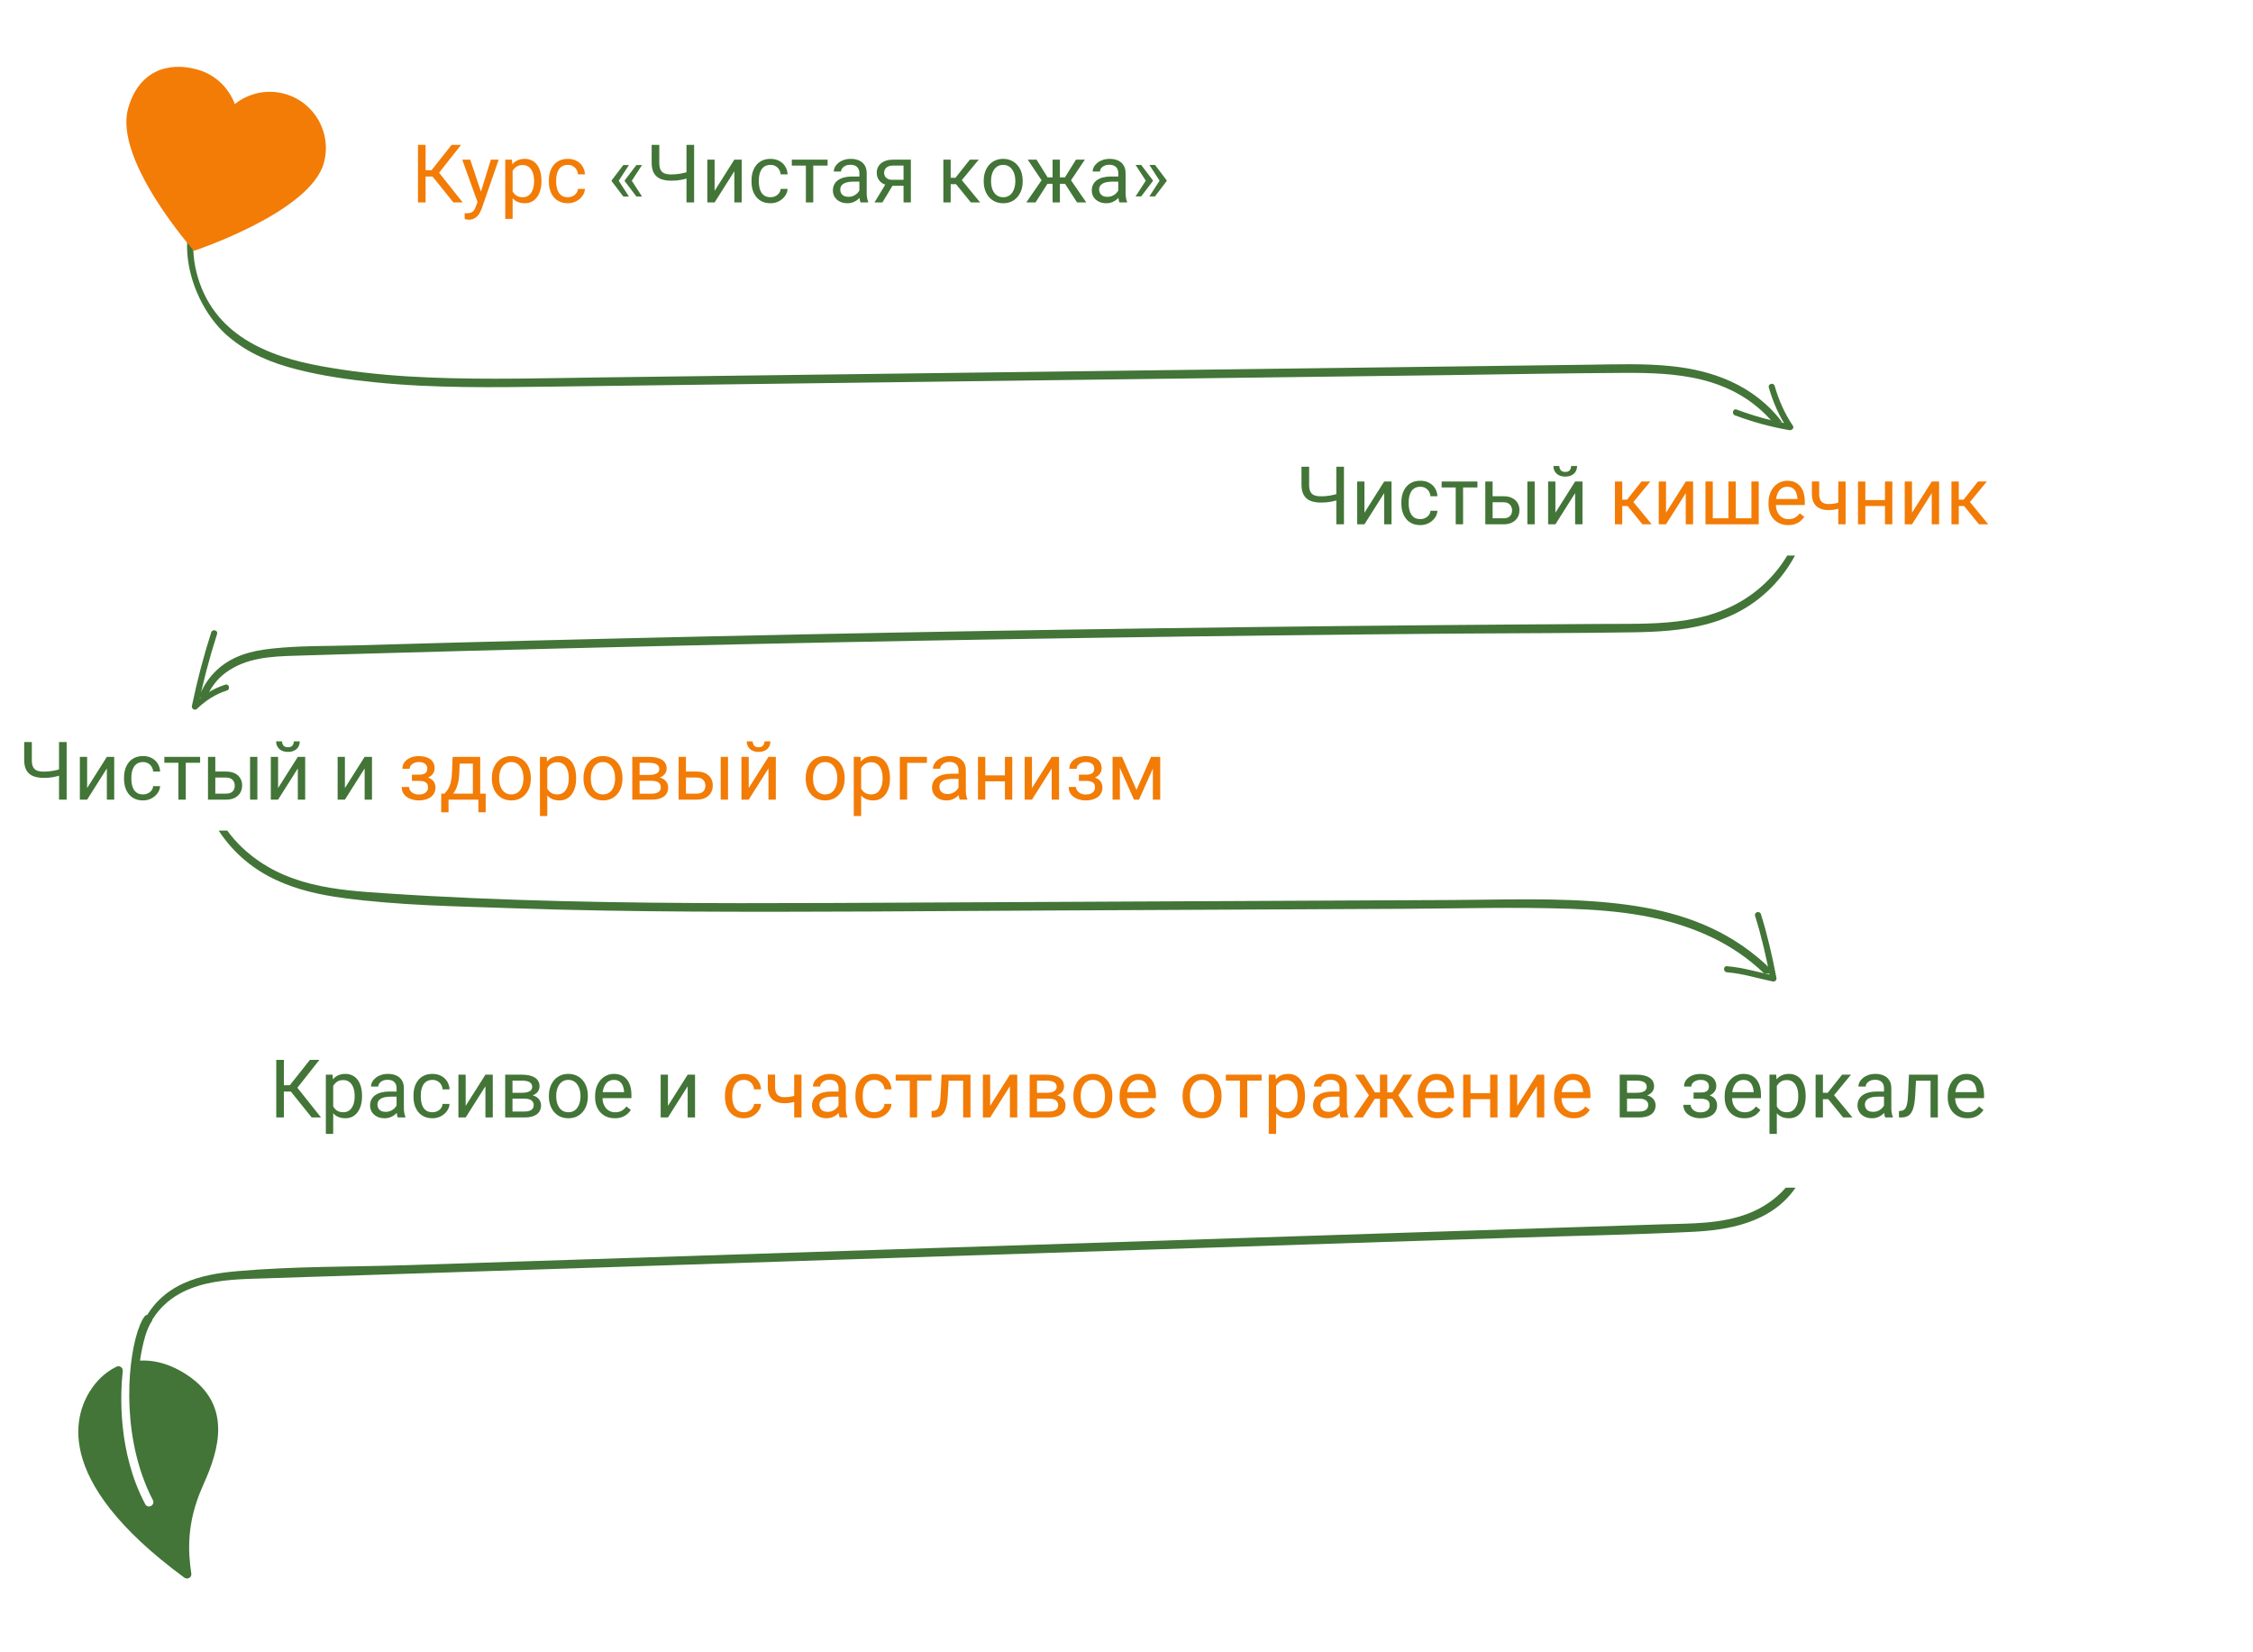 <?xml version="1.0" encoding="UTF-8"?> <svg xmlns="http://www.w3.org/2000/svg" width="1113" height="816" viewBox="0 0 1113 816" fill="none"><g clip-path="url(#clip0_1017_77)"><path d="M93.51 779.449C94.25 778.999 94.65 778.149 94.51 777.289C92.9 766.759 92.06 752.399 99.92 734.649C105.76 721.459 116.63 696.909 94.42 680.599C86.2 674.569 77.52 671.679 69.17 672.119C70.53 662.739 72.78 655.689 74.82 652.899C75.52 651.949 75.32 650.599 74.36 649.899C73.4 649.199 72.06 649.399 71.36 650.359C64.95 659.089 59.43 693.629 68.98 724.839C69.09 725.199 69.19 725.559 69.3 725.919C69.67 727.079 70.06 728.229 70.47 729.369C70.88 730.519 71.32 731.669 71.78 732.819C72.09 733.579 72.38 734.349 72.71 735.109C73.57 737.089 74.49 739.059 75.52 741.009C76.07 742.049 75.67 743.359 74.62 743.909C73.58 744.459 72.28 744.059 71.72 742.999C58.07 717.169 59.43 688.409 60.64 677.259C60.73 676.479 60.32 675.719 59.74 675.269C59.1 674.819 58.26 674.759 57.56 675.099C53.02 677.339 49.11 680.659 45.95 684.959C37.17 696.919 23.99 730.059 91.11 779.349C91.81 779.859 92.75 779.909 93.49 779.449H93.51Z" fill="#427537"></path><path d="M795.61 445.969C769.63 443.359 743.48 444.449 717.46 444.579C688.21 444.719 658.96 444.859 629.71 444.999C570.94 445.279 512.17 445.559 453.4 445.849C394.88 446.129 336.35 446.589 277.84 445.139C248.75 444.419 219.66 443.229 190.59 441.289C166.77 439.699 140.27 438.069 119.75 418.789C117.09 416.289 114.58 413.449 112.27 410.309H108.03C123.57 433.919 147.61 440.629 169.36 443.559C197.21 447.309 225.42 447.679 253.37 448.649C282.47 449.659 311.57 450.109 340.68 450.289C399.3 450.639 457.93 450.059 516.55 449.779C575.59 449.499 634.64 449.209 693.68 448.929C720.99 448.799 748.35 447.979 775.65 448.919C799.27 449.729 823.39 452.329 845.91 463.149C854.93 467.489 863.68 473.309 871.56 480.929H876.85C871.44 475.209 865.64 470.539 860.7 467.149C840.5 453.269 817.81 448.199 795.6 445.969H795.61Z" fill="#427537"></path><path d="M882.18 586.699C876.77 592.899 869.93 597.059 863.62 599.469C849.87 604.719 835.34 604.329 821.22 604.789C762.3 606.709 703.38 608.629 644.45 610.539C585.53 612.459 526.61 614.379 467.68 616.289C408.76 618.209 349.84 620.129 290.91 622.039C261.31 622.999 231.71 623.969 202.12 624.929C173.86 625.849 145.38 625.439 117.17 627.929C100.41 629.409 78.67 633.309 69.44 656.109C68.48 658.479 71.07 660.619 72.03 658.249C82.73 631.829 111.1 632.129 129.78 631.519C159.1 630.569 188.43 629.609 217.75 628.659C276.67 626.739 335.59 624.829 394.52 622.909C453.44 620.989 512.36 619.069 571.29 617.159C630.21 615.239 689.13 613.319 748.06 611.409C777.46 610.449 806.88 609.949 836.27 608.489C852.44 607.689 874.82 604.569 887.01 586.699H882.2H882.18Z" fill="#427537"></path><path d="M882.91 274.41C879.49 280.17 875.29 285.1 870.93 289.05C848.37 309.53 819.52 308.05 793.77 308.2C734.92 308.53 676.06 309.05 617.21 309.77C558.08 310.49 498.96 311.4 439.84 312.52C380.99 313.63 322.15 314.93 263.3 316.42C234.02 317.16 204.73 317.96 175.45 318.8C161.89 319.19 148.21 318.91 134.68 320.35C124.73 321.4 113.96 323.73 105.74 332.35C102.4 335.86 99.91 340.01 98.15 344.56H101.94C104.17 339.58 107.33 335.33 111.51 332.27C121.72 324.79 134.03 324.3 145.28 323.93C159.99 323.45 174.7 323.06 189.41 322.65C248.25 320.99 307.09 319.53 365.94 318.26C424.79 316.99 483.64 315.92 542.49 315.04C601.34 314.16 660.19 313.47 719.05 312.98C748.08 312.74 777.12 312.81 806.15 312.36C830.22 311.99 856.76 310.04 876.67 288.55C880.39 284.53 883.88 279.79 886.73 274.42H882.92L882.91 274.41Z" fill="#427537"></path><path d="M112.521 166C122.741 174.79 134.531 179.34 146.211 182.36C159.231 185.73 172.481 187.56 185.671 188.89C214.691 191.82 243.801 191.35 272.871 190.98C302.181 190.6 331.491 190.23 360.791 189.85C419.951 189.09 479.121 188.33 538.281 187.57C597.171 186.81 656.061 186.06 714.951 185.3C744.031 184.93 773.111 184.33 802.191 184.2C827.111 184.09 855.651 185.21 875.831 208.65H880.471C866.231 189.75 845.381 183.01 826.321 180.94C812.511 179.44 798.621 179.98 784.791 180.16C770.271 180.35 755.761 180.53 741.241 180.72C711.661 181.1 682.081 181.48 652.491 181.86C593.601 182.62 534.711 183.37 475.821 184.13C416.931 184.89 358.041 185.64 299.151 186.4C270.181 186.77 241.191 187.65 212.231 186.48C197.741 185.89 183.251 184.73 168.821 182.55C155.591 180.55 142.181 178.07 129.491 172.18C118.511 167.09 107.331 158.95 100.771 144.99C94.611 131.89 92.981 114.76 100.321 101.89C101.521 99.78 99.411 96.76 98.201 98.89C84.841 122.31 96.721 152.42 112.521 166.01V166Z" fill="#427537"></path><path d="M857.11 205.18C865.83 208.46 874.82 210.92 884 212.48C885.17 212.68 886.5 211.47 885.69 210.28C881.62 204.27 878.7 197.61 876.7 190.64C876.17 188.79 873.27 189.57 873.81 191.44C875.87 198.64 878.9 205.58 883.1 211.8L884.79 209.6C875.61 208.04 866.61 205.58 857.9 202.3C856.09 201.62 855.31 204.52 857.1 205.19L857.11 205.18Z" fill="#427537"></path><path d="M104.35 312.369C100.52 324.289 97.35 336.419 94.811 348.679C94.51 350.119 96.201 351.219 97.32 350.139C101.54 346.079 106.5 342.849 112.11 341.089C113.95 340.509 113.16 337.619 111.31 338.199C105.21 340.119 99.79 343.609 95.191 348.019L97.701 349.479C100.24 337.219 103.41 325.089 107.24 313.169C107.83 311.329 104.94 310.539 104.35 312.369Z" fill="#427537"></path><path d="M867.02 452.39C870.26 462.71 872.61 473.17 874.66 483.78L876.51 481.93C868.73 480.31 861.08 477.91 853.13 477.29C851.2 477.14 851.21 480.14 853.13 480.29C860.81 480.88 868.21 483.26 875.71 484.82C876.88 485.06 877.78 484.13 877.56 482.97C875.51 472.36 873.15 461.9 869.92 451.58C869.34 449.74 866.45 450.53 867.03 452.38L867.02 452.39Z" fill="#427537"></path><path d="M140.68 46.371C155.44 50.481 164.08 65.781 159.97 80.551C153.18 104.951 95.81 123.901 95.81 123.901C95.81 123.901 56.16 79.201 63.28 53.641C68.4 35.251 82.7 30.231 97.46 34.341C106.35 36.821 112.99 43.361 116 51.391C122.72 46.071 131.79 43.891 140.68 46.371Z" fill="#F27C06"></path><path d="M210.246 71.562V100H206.477V71.562H210.246ZM227.766 71.562L215.422 87.207H208.742L208.156 84.082H213.176L223.098 71.562H227.766ZM223.977 100L213.293 86.719L215.402 83.418L228.586 100H223.977ZM236.613 97.812L242.492 78.867H246.359L237.883 103.262C237.688 103.783 237.427 104.342 237.102 104.941C236.789 105.553 236.385 106.133 235.891 106.68C235.396 107.227 234.797 107.669 234.094 108.008C233.404 108.359 232.577 108.535 231.613 108.535C231.327 108.535 230.962 108.496 230.52 108.418C230.077 108.34 229.764 108.275 229.582 108.223L229.562 105.293C229.667 105.306 229.829 105.319 230.051 105.332C230.285 105.358 230.448 105.371 230.539 105.371C231.359 105.371 232.056 105.26 232.629 105.039C233.202 104.831 233.684 104.473 234.074 103.965C234.478 103.47 234.823 102.786 235.109 101.914L236.613 97.812ZM232.297 78.867L237.785 95.273L238.723 99.082L236.125 100.41L228.352 78.867H232.297ZM253.234 82.93V108.125H249.602V78.867H252.922L253.234 82.93ZM267.473 89.258V89.668C267.473 91.204 267.29 92.63 266.926 93.945C266.561 95.247 266.027 96.38 265.324 97.344C264.634 98.307 263.781 99.056 262.766 99.59C261.75 100.124 260.585 100.391 259.27 100.391C257.928 100.391 256.743 100.169 255.715 99.727C254.686 99.284 253.814 98.639 253.098 97.793C252.382 96.947 251.809 95.931 251.379 94.746C250.962 93.561 250.676 92.227 250.52 90.742V88.555C250.676 86.992 250.969 85.592 251.398 84.356C251.828 83.118 252.395 82.064 253.098 81.191C253.814 80.306 254.68 79.635 255.695 79.18C256.711 78.711 257.883 78.477 259.211 78.477C260.539 78.477 261.717 78.737 262.746 79.258C263.775 79.766 264.641 80.495 265.344 81.445C266.047 82.396 266.574 83.535 266.926 84.863C267.29 86.178 267.473 87.643 267.473 89.258ZM263.84 89.668V89.258C263.84 88.203 263.729 87.213 263.508 86.289C263.286 85.352 262.941 84.531 262.473 83.828C262.017 83.112 261.431 82.552 260.715 82.148C259.999 81.732 259.146 81.523 258.156 81.523C257.245 81.523 256.451 81.68 255.773 81.992C255.109 82.305 254.543 82.728 254.074 83.262C253.605 83.783 253.221 84.382 252.922 85.059C252.635 85.723 252.421 86.413 252.277 87.129V92.188C252.538 93.099 252.902 93.958 253.371 94.766C253.84 95.56 254.465 96.204 255.246 96.699C256.027 97.181 257.01 97.422 258.195 97.422C259.172 97.422 260.012 97.22 260.715 96.816C261.431 96.4 262.017 95.833 262.473 95.117C262.941 94.401 263.286 93.581 263.508 92.656C263.729 91.719 263.84 90.723 263.84 89.668ZM280.539 97.422C281.398 97.422 282.193 97.246 282.922 96.894C283.651 96.543 284.25 96.061 284.719 95.449C285.188 94.824 285.454 94.115 285.52 93.32H288.957C288.892 94.57 288.469 95.736 287.688 96.816C286.919 97.884 285.91 98.75 284.66 99.414C283.41 100.065 282.036 100.391 280.539 100.391C278.951 100.391 277.564 100.111 276.379 99.551C275.207 98.991 274.23 98.223 273.449 97.246C272.681 96.269 272.102 95.15 271.711 93.887C271.333 92.611 271.145 91.263 271.145 89.844V89.023C271.145 87.604 271.333 86.263 271.711 85C272.102 83.724 272.681 82.598 273.449 81.621C274.23 80.644 275.207 79.876 276.379 79.316C277.564 78.757 278.951 78.477 280.539 78.477C282.193 78.477 283.638 78.815 284.875 79.492C286.112 80.156 287.082 81.068 287.785 82.227C288.501 83.372 288.892 84.674 288.957 86.133H285.52C285.454 85.26 285.207 84.473 284.777 83.769C284.361 83.066 283.788 82.507 283.059 82.09C282.342 81.66 281.503 81.445 280.539 81.445C279.432 81.445 278.501 81.667 277.746 82.109C277.004 82.539 276.411 83.125 275.969 83.867C275.539 84.596 275.227 85.41 275.031 86.309C274.849 87.194 274.758 88.099 274.758 89.023V89.844C274.758 90.768 274.849 91.68 275.031 92.578C275.214 93.477 275.52 94.29 275.949 95.019C276.392 95.749 276.984 96.335 277.727 96.777C278.482 97.207 279.419 97.422 280.539 97.422Z" fill="#F27C06"></path><path d="M310.695 81.523L305.598 89.375L302.16 89.356V89.102L307.922 81.523H310.695ZM305.598 89.199L310.695 97.07H307.922L302.16 89.473V89.219L305.598 89.199ZM317.16 81.523L312.062 89.375L308.625 89.356V89.102L314.387 81.523H317.16ZM312.062 89.199L317.16 97.07H314.387L308.625 89.473V89.219L312.062 89.199ZM321.926 71.562H325.695V80.449C325.695 81.921 325.91 83.073 326.34 83.906C326.77 84.74 327.421 85.326 328.293 85.664C329.165 86.003 330.253 86.172 331.555 86.172C332.336 86.172 333.091 86.139 333.82 86.074C334.562 86.009 335.285 85.918 335.988 85.801C336.691 85.684 337.382 85.54 338.059 85.371C338.749 85.202 339.426 85.019 340.09 84.824V87.91C339.452 88.106 338.814 88.288 338.176 88.457C337.551 88.626 336.9 88.769 336.223 88.887C335.559 89.004 334.842 89.095 334.074 89.16C333.319 89.225 332.479 89.258 331.555 89.258C329.549 89.258 327.824 88.971 326.379 88.398C324.947 87.812 323.846 86.875 323.078 85.586C322.31 84.297 321.926 82.585 321.926 80.449V71.562ZM339.133 71.562H342.902V100H339.133V71.562ZM353.02 94.277L362.766 78.867H366.398V100H362.766V84.59L353.02 100H349.426V78.867H353.02V94.277ZM380.656 97.422C381.516 97.422 382.31 97.246 383.039 96.894C383.768 96.543 384.367 96.061 384.836 95.449C385.305 94.824 385.572 94.115 385.637 93.32H389.074C389.009 94.57 388.586 95.736 387.805 96.816C387.036 97.884 386.027 98.75 384.777 99.414C383.527 100.065 382.154 100.391 380.656 100.391C379.068 100.391 377.681 100.111 376.496 99.551C375.324 98.991 374.348 98.223 373.566 97.246C372.798 96.269 372.219 95.15 371.828 93.887C371.451 92.611 371.262 91.263 371.262 89.844V89.023C371.262 87.604 371.451 86.263 371.828 85C372.219 83.724 372.798 82.598 373.566 81.621C374.348 80.644 375.324 79.876 376.496 79.316C377.681 78.757 379.068 78.477 380.656 78.477C382.31 78.477 383.755 78.815 384.992 79.492C386.229 80.156 387.199 81.068 387.902 82.227C388.618 83.372 389.009 84.674 389.074 86.133H385.637C385.572 85.26 385.324 84.473 384.895 83.769C384.478 83.066 383.905 82.507 383.176 82.09C382.46 81.66 381.62 81.445 380.656 81.445C379.549 81.445 378.618 81.667 377.863 82.109C377.121 82.539 376.529 83.125 376.086 83.867C375.656 84.596 375.344 85.41 375.148 86.309C374.966 87.194 374.875 88.099 374.875 89.023V89.844C374.875 90.768 374.966 91.68 375.148 92.578C375.331 93.477 375.637 94.29 376.066 95.019C376.509 95.749 377.102 96.335 377.844 96.777C378.599 97.207 379.536 97.422 380.656 97.422ZM401.75 78.867V100H398.117V78.867H401.75ZM408.84 78.867V81.797H391.164V78.867H408.84ZM424.543 96.387V85.508C424.543 84.674 424.374 83.952 424.035 83.34C423.71 82.715 423.215 82.233 422.551 81.894C421.887 81.556 421.066 81.387 420.09 81.387C419.178 81.387 418.378 81.543 417.688 81.856C417.01 82.168 416.477 82.578 416.086 83.086C415.708 83.594 415.52 84.141 415.52 84.727H411.906C411.906 83.971 412.102 83.223 412.492 82.481C412.883 81.738 413.443 81.068 414.172 80.469C414.914 79.857 415.799 79.375 416.828 79.023C417.87 78.659 419.029 78.477 420.305 78.477C421.841 78.477 423.195 78.737 424.367 79.258C425.552 79.779 426.477 80.566 427.141 81.621C427.818 82.663 428.156 83.971 428.156 85.547V95.391C428.156 96.094 428.215 96.842 428.332 97.637C428.462 98.431 428.651 99.115 428.898 99.688V100H425.129C424.947 99.583 424.803 99.03 424.699 98.34C424.595 97.637 424.543 96.986 424.543 96.387ZM425.168 87.188L425.207 89.727H421.555C420.526 89.727 419.608 89.811 418.801 89.981C417.993 90.137 417.316 90.378 416.77 90.703C416.223 91.029 415.806 91.439 415.52 91.934C415.233 92.415 415.09 92.982 415.09 93.633C415.09 94.297 415.24 94.902 415.539 95.449C415.839 95.996 416.288 96.432 416.887 96.758C417.499 97.07 418.247 97.227 419.133 97.227C420.24 97.227 421.216 96.992 422.062 96.523C422.909 96.055 423.579 95.482 424.074 94.805C424.582 94.128 424.855 93.47 424.895 92.832L426.438 94.57C426.346 95.117 426.099 95.723 425.695 96.387C425.292 97.051 424.751 97.689 424.074 98.301C423.41 98.9 422.616 99.401 421.691 99.805C420.78 100.195 419.751 100.391 418.605 100.391C417.173 100.391 415.917 100.111 414.836 99.551C413.768 98.991 412.935 98.242 412.336 97.305C411.75 96.354 411.457 95.293 411.457 94.121C411.457 92.988 411.678 91.992 412.121 91.133C412.564 90.26 413.202 89.538 414.035 88.965C414.868 88.379 415.871 87.936 417.043 87.637C418.215 87.337 419.523 87.188 420.969 87.188H425.168ZM438.117 89.922H442.023L435.91 100H432.004L438.117 89.922ZM441.145 78.867H449.973V100H446.359V81.797H441.145C440.116 81.797 439.276 81.973 438.625 82.324C437.974 82.663 437.499 83.106 437.199 83.652C436.9 84.199 436.75 84.766 436.75 85.352C436.75 85.924 436.887 86.478 437.16 87.012C437.434 87.533 437.863 87.962 438.449 88.301C439.035 88.639 439.79 88.809 440.715 88.809H447.336V91.777H440.715C439.504 91.777 438.43 91.615 437.492 91.289C436.555 90.963 435.76 90.514 435.109 89.941C434.458 89.356 433.964 88.672 433.625 87.891C433.286 87.096 433.117 86.237 433.117 85.312C433.117 84.388 433.293 83.535 433.645 82.754C434.009 81.973 434.53 81.289 435.207 80.703C435.897 80.117 436.737 79.668 437.727 79.356C438.729 79.03 439.868 78.867 441.145 78.867ZM469.641 78.867V100H466.027V78.867H469.641ZM483.508 78.867L473.488 90.977H468.43L467.883 87.812H472.023L479.113 78.867H483.508ZM479.621 100L471.848 90.43L474.172 87.812L484.211 100H479.621ZM485.969 89.668V89.219C485.969 87.695 486.19 86.283 486.633 84.981C487.076 83.665 487.714 82.526 488.547 81.562C489.38 80.586 490.389 79.831 491.574 79.297C492.759 78.75 494.087 78.477 495.559 78.477C497.043 78.477 498.378 78.75 499.562 79.297C500.76 79.831 501.776 80.586 502.609 81.562C503.456 82.526 504.1 83.665 504.543 84.981C504.986 86.283 505.207 87.695 505.207 89.219V89.668C505.207 91.191 504.986 92.604 504.543 93.906C504.1 95.208 503.456 96.348 502.609 97.324C501.776 98.288 500.767 99.043 499.582 99.59C498.41 100.124 497.082 100.391 495.598 100.391C494.113 100.391 492.779 100.124 491.594 99.59C490.409 99.043 489.393 98.288 488.547 97.324C487.714 96.348 487.076 95.208 486.633 93.906C486.19 92.604 485.969 91.191 485.969 89.668ZM489.582 89.219V89.668C489.582 90.723 489.706 91.719 489.953 92.656C490.201 93.581 490.572 94.401 491.066 95.117C491.574 95.833 492.206 96.4 492.961 96.816C493.716 97.22 494.595 97.422 495.598 97.422C496.587 97.422 497.453 97.22 498.195 96.816C498.951 96.4 499.576 95.833 500.07 95.117C500.565 94.401 500.936 93.581 501.184 92.656C501.444 91.719 501.574 90.723 501.574 89.668V89.219C501.574 88.177 501.444 87.194 501.184 86.269C500.936 85.332 500.559 84.505 500.051 83.789C499.556 83.06 498.931 82.487 498.176 82.07C497.434 81.654 496.561 81.445 495.559 81.445C494.569 81.445 493.697 81.654 492.941 82.07C492.199 82.487 491.574 83.06 491.066 83.789C490.572 84.505 490.201 85.332 489.953 86.269C489.706 87.194 489.582 88.177 489.582 89.219ZM515.715 90.801L507.707 78.867H512.062L517.531 87.617H521.75L521.223 90.801H515.715ZM517.688 90.43L511.555 100H506.984L515.402 87.812L517.688 90.43ZM523.605 78.867V100H519.992V78.867H523.605ZM535.93 78.867L527.922 90.801H522.414L521.848 87.617H526.086L531.555 78.867H535.93ZM532.062 100L525.91 90.43L528.234 87.812L536.633 100H532.062ZM552.434 96.387V85.508C552.434 84.674 552.264 83.952 551.926 83.34C551.6 82.715 551.105 82.233 550.441 81.894C549.777 81.556 548.957 81.387 547.98 81.387C547.069 81.387 546.268 81.543 545.578 81.856C544.901 82.168 544.367 82.578 543.977 83.086C543.599 83.594 543.41 84.141 543.41 84.727H539.797C539.797 83.971 539.992 83.223 540.383 82.481C540.773 81.738 541.333 81.068 542.062 80.469C542.805 79.857 543.69 79.375 544.719 79.023C545.76 78.659 546.919 78.477 548.195 78.477C549.732 78.477 551.086 78.737 552.258 79.258C553.443 79.779 554.367 80.566 555.031 81.621C555.708 82.663 556.047 83.971 556.047 85.547V95.391C556.047 96.094 556.105 96.842 556.223 97.637C556.353 98.431 556.542 99.115 556.789 99.688V100H553.02C552.837 99.583 552.694 99.03 552.59 98.34C552.486 97.637 552.434 96.986 552.434 96.387ZM553.059 87.188L553.098 89.727H549.445C548.417 89.727 547.499 89.811 546.691 89.981C545.884 90.137 545.207 90.378 544.66 90.703C544.113 91.029 543.697 91.439 543.41 91.934C543.124 92.415 542.98 92.982 542.98 93.633C542.98 94.297 543.13 94.902 543.43 95.449C543.729 95.996 544.178 96.432 544.777 96.758C545.389 97.07 546.138 97.227 547.023 97.227C548.13 97.227 549.107 96.992 549.953 96.523C550.799 96.055 551.47 95.482 551.965 94.805C552.473 94.128 552.746 93.47 552.785 92.832L554.328 94.57C554.237 95.117 553.99 95.723 553.586 96.387C553.182 97.051 552.642 97.689 551.965 98.301C551.301 98.9 550.507 99.401 549.582 99.805C548.671 100.195 547.642 100.391 546.496 100.391C545.064 100.391 543.807 100.111 542.727 99.551C541.659 98.991 540.826 98.242 540.227 97.305C539.641 96.354 539.348 95.293 539.348 94.121C539.348 92.988 539.569 91.992 540.012 91.133C540.454 90.26 541.092 89.538 541.926 88.965C542.759 88.379 543.762 87.936 544.934 87.637C546.105 87.337 547.414 87.188 548.859 87.188H553.059ZM560.988 97.012L566.086 89.16L569.523 89.18V89.434L563.762 97.012H560.988ZM560.988 81.465H563.762L569.523 89.062V89.316L566.086 89.336L560.988 81.465ZM567.805 97.012L572.902 89.16L576.34 89.18V89.434L570.578 97.012H567.805ZM567.805 81.465H570.578L576.34 89.062V89.316L572.902 89.336L567.805 81.465Z" fill="#427537"></path><path d="M642.949 230.562H646.719V239.449C646.719 240.921 646.934 242.073 647.363 242.906C647.793 243.74 648.444 244.326 649.316 244.664C650.189 245.003 651.276 245.172 652.578 245.172C653.359 245.172 654.115 245.139 654.844 245.074C655.586 245.009 656.309 244.918 657.012 244.801C657.715 244.684 658.405 244.54 659.082 244.371C659.772 244.202 660.449 244.02 661.113 243.824V246.91C660.475 247.105 659.837 247.288 659.199 247.457C658.574 247.626 657.923 247.77 657.246 247.887C656.582 248.004 655.866 248.095 655.098 248.16C654.342 248.225 653.503 248.258 652.578 248.258C650.573 248.258 648.848 247.971 647.402 247.398C645.97 246.812 644.87 245.875 644.102 244.586C643.333 243.297 642.949 241.585 642.949 239.449V230.562ZM660.156 230.562H663.926V259H660.156V230.562ZM674.043 253.277L683.789 237.867H687.422V259H683.789V243.59L674.043 259H670.449V237.867H674.043V253.277ZM701.68 256.422C702.539 256.422 703.333 256.246 704.062 255.895C704.792 255.543 705.391 255.061 705.859 254.449C706.328 253.824 706.595 253.115 706.66 252.32H710.098C710.033 253.57 709.609 254.736 708.828 255.816C708.06 256.884 707.051 257.75 705.801 258.414C704.551 259.065 703.177 259.391 701.68 259.391C700.091 259.391 698.704 259.111 697.52 258.551C696.348 257.991 695.371 257.223 694.59 256.246C693.822 255.27 693.242 254.15 692.852 252.887C692.474 251.611 692.285 250.263 692.285 248.844V248.023C692.285 246.604 692.474 245.263 692.852 244C693.242 242.724 693.822 241.598 694.59 240.621C695.371 239.645 696.348 238.876 697.52 238.316C698.704 237.757 700.091 237.477 701.68 237.477C703.333 237.477 704.779 237.815 706.016 238.492C707.253 239.156 708.223 240.068 708.926 241.227C709.642 242.372 710.033 243.674 710.098 245.133H706.66C706.595 244.26 706.348 243.473 705.918 242.77C705.501 242.066 704.928 241.507 704.199 241.09C703.483 240.66 702.643 240.445 701.68 240.445C700.573 240.445 699.642 240.667 698.887 241.109C698.145 241.539 697.552 242.125 697.109 242.867C696.68 243.596 696.367 244.41 696.172 245.309C695.99 246.194 695.898 247.099 695.898 248.023V248.844C695.898 249.768 695.99 250.68 696.172 251.578C696.354 252.477 696.66 253.29 697.09 254.02C697.533 254.749 698.125 255.335 698.867 255.777C699.622 256.207 700.56 256.422 701.68 256.422ZM722.773 237.867V259H719.141V237.867H722.773ZM729.863 237.867V240.797H712.188V237.867H729.863ZM736.387 245.133H742.734C744.44 245.133 745.879 245.432 747.051 246.031C748.223 246.617 749.108 247.431 749.707 248.473C750.319 249.501 750.625 250.673 750.625 251.988C750.625 252.965 750.456 253.883 750.117 254.742C749.779 255.589 749.271 256.331 748.594 256.969C747.93 257.607 747.103 258.108 746.113 258.473C745.137 258.824 744.01 259 742.734 259H733.75V237.867H737.363V256.031H742.734C743.776 256.031 744.609 255.842 745.234 255.465C745.859 255.087 746.309 254.599 746.582 254C746.855 253.401 746.992 252.776 746.992 252.125C746.992 251.487 746.855 250.862 746.582 250.25C746.309 249.638 745.859 249.13 745.234 248.727C744.609 248.31 743.776 248.102 742.734 248.102H736.387V245.133ZM758.145 237.867V259H754.531V237.867H758.145ZM768.379 253.277L778.125 237.867H781.758V259H778.125V243.59L768.379 259H764.785V237.867H768.379V253.277ZM776.152 230.211H779.082C779.082 231.227 778.848 232.132 778.379 232.926C777.91 233.707 777.24 234.319 776.367 234.762C775.495 235.204 774.46 235.426 773.262 235.426C771.452 235.426 770.02 234.944 768.965 233.98C767.923 233.004 767.402 231.747 767.402 230.211H770.332C770.332 230.979 770.553 231.656 770.996 232.242C771.439 232.828 772.194 233.121 773.262 233.121C774.303 233.121 775.046 232.828 775.488 232.242C775.931 231.656 776.152 230.979 776.152 230.211Z" fill="#427537"></path><path d="M801.406 237.867V259H797.793V237.867H801.406ZM815.273 237.867L805.254 249.977H800.195L799.648 246.812H803.789L810.879 237.867H815.273ZM811.387 259L803.613 249.43L805.938 246.812L815.977 259H811.387ZM823.027 253.277L832.773 237.867H836.406V259H832.773V243.59L823.027 259H819.434V237.867H823.027V253.277ZM842.52 237.867H846.133V256.031H853.867V237.867H857.5V256.031H865.215V237.867H868.828V259H842.52V237.867ZM883.359 259.391C881.888 259.391 880.553 259.143 879.355 258.648C878.171 258.141 877.148 257.431 876.289 256.52C875.443 255.608 874.792 254.527 874.336 253.277C873.88 252.027 873.652 250.66 873.652 249.176V248.355C873.652 246.637 873.906 245.107 874.414 243.766C874.922 242.411 875.612 241.266 876.484 240.328C877.357 239.391 878.346 238.681 879.453 238.199C880.56 237.717 881.706 237.477 882.891 237.477C884.401 237.477 885.703 237.737 886.797 238.258C887.904 238.779 888.809 239.508 889.512 240.445C890.215 241.37 890.736 242.464 891.074 243.727C891.413 244.977 891.582 246.344 891.582 247.828V249.449H875.801V246.5H887.969V246.227C887.917 245.289 887.721 244.378 887.383 243.492C887.057 242.607 886.536 241.878 885.82 241.305C885.104 240.732 884.128 240.445 882.891 240.445C882.07 240.445 881.315 240.621 880.625 240.973C879.935 241.311 879.342 241.819 878.848 242.496C878.353 243.173 877.969 244 877.695 244.977C877.422 245.953 877.285 247.079 877.285 248.355V249.176C877.285 250.178 877.422 251.122 877.695 252.008C877.982 252.88 878.392 253.648 878.926 254.312C879.473 254.977 880.13 255.497 880.898 255.875C881.68 256.253 882.565 256.441 883.555 256.441C884.831 256.441 885.911 256.181 886.797 255.66C887.682 255.139 888.457 254.443 889.121 253.57L891.309 255.309C890.853 255.999 890.273 256.656 889.57 257.281C888.867 257.906 888.001 258.414 886.973 258.805C885.957 259.195 884.753 259.391 883.359 259.391ZM911.738 237.867V259H908.125V237.867H911.738ZM910.508 247.574V250.543C909.779 250.816 909.036 251.064 908.281 251.285C907.539 251.493 906.751 251.663 905.918 251.793C905.098 251.91 904.206 251.969 903.242 251.969C901.576 251.969 900.13 251.682 898.906 251.109C897.682 250.523 896.738 249.645 896.074 248.473C895.41 247.288 895.078 245.797 895.078 244V237.828H898.691V244C898.691 245.172 898.867 246.122 899.219 246.852C899.57 247.581 900.085 248.121 900.762 248.473C901.439 248.811 902.266 248.98 903.242 248.98C904.18 248.98 905.059 248.922 905.879 248.805C906.712 248.674 907.507 248.505 908.262 248.297C909.03 248.089 909.779 247.848 910.508 247.574ZM931.895 247.027V249.957H920.723V247.027H931.895ZM921.484 237.867V259H917.871V237.867H921.484ZM934.824 237.867V259H931.191V237.867H934.824ZM944.551 253.277L954.297 237.867H957.93V259H954.297V243.59L944.551 259H940.957V237.867H944.551V253.277ZM967.656 237.867V259H964.043V237.867H967.656ZM981.523 237.867L971.504 249.977H966.445L965.898 246.812H970.039L977.129 237.867H981.523ZM977.637 259L969.863 249.43L972.188 246.812L982.227 259H977.637Z" fill="#F27C06"></path><path d="M11.949 366.562H15.719V375.449C15.719 376.921 15.934 378.073 16.363 378.906C16.793 379.74 17.444 380.326 18.316 380.664C19.189 381.003 20.276 381.172 21.578 381.172C22.359 381.172 23.115 381.139 23.844 381.074C24.586 381.009 25.309 380.918 26.012 380.801C26.715 380.684 27.405 380.54 28.082 380.371C28.772 380.202 29.449 380.02 30.113 379.824V382.91C29.475 383.105 28.837 383.288 28.199 383.457C27.574 383.626 26.923 383.77 26.246 383.887C25.582 384.004 24.866 384.095 24.098 384.16C23.342 384.225 22.503 384.258 21.578 384.258C19.573 384.258 17.848 383.971 16.402 383.398C14.97 382.812 13.87 381.875 13.102 380.586C12.333 379.297 11.949 377.585 11.949 375.449V366.562ZM29.156 366.562H32.926V395H29.156V366.562ZM43.043 389.277L52.789 373.867H56.422V395H52.789V379.59L43.043 395H39.449V373.867H43.043V389.277ZM70.68 392.422C71.539 392.422 72.333 392.246 73.062 391.895C73.792 391.543 74.391 391.061 74.859 390.449C75.328 389.824 75.595 389.115 75.66 388.32H79.098C79.033 389.57 78.609 390.736 77.828 391.816C77.06 392.884 76.051 393.75 74.801 394.414C73.551 395.065 72.177 395.391 70.68 395.391C69.091 395.391 67.704 395.111 66.519 394.551C65.348 393.991 64.371 393.223 63.59 392.246C62.822 391.27 62.242 390.15 61.852 388.887C61.474 387.611 61.285 386.263 61.285 384.844V384.023C61.285 382.604 61.474 381.263 61.852 380C62.242 378.724 62.822 377.598 63.59 376.621C64.371 375.645 65.348 374.876 66.519 374.316C67.704 373.757 69.091 373.477 70.68 373.477C72.333 373.477 73.779 373.815 75.016 374.492C76.253 375.156 77.223 376.068 77.926 377.227C78.642 378.372 79.033 379.674 79.098 381.133H75.66C75.595 380.26 75.348 379.473 74.918 378.77C74.501 378.066 73.928 377.507 73.199 377.09C72.483 376.66 71.643 376.445 70.68 376.445C69.573 376.445 68.642 376.667 67.887 377.109C67.144 377.539 66.552 378.125 66.109 378.867C65.68 379.596 65.367 380.41 65.172 381.309C64.99 382.194 64.898 383.099 64.898 384.023V384.844C64.898 385.768 64.99 386.68 65.172 387.578C65.354 388.477 65.66 389.29 66.09 390.02C66.533 390.749 67.125 391.335 67.867 391.777C68.622 392.207 69.56 392.422 70.68 392.422ZM91.773 373.867V395H88.141V373.867H91.773ZM98.863 373.867V376.797H81.188V373.867H98.863ZM105.387 381.133H111.734C113.44 381.133 114.879 381.432 116.051 382.031C117.223 382.617 118.108 383.431 118.707 384.473C119.319 385.501 119.625 386.673 119.625 387.988C119.625 388.965 119.456 389.883 119.117 390.742C118.779 391.589 118.271 392.331 117.594 392.969C116.93 393.607 116.103 394.108 115.113 394.473C114.137 394.824 113.01 395 111.734 395H102.75V373.867H106.363V392.031H111.734C112.776 392.031 113.609 391.842 114.234 391.465C114.859 391.087 115.309 390.599 115.582 390C115.855 389.401 115.992 388.776 115.992 388.125C115.992 387.487 115.855 386.862 115.582 386.25C115.309 385.638 114.859 385.13 114.234 384.727C113.609 384.31 112.776 384.102 111.734 384.102H105.387V381.133ZM127.145 373.867V395H123.531V373.867H127.145ZM137.379 389.277L147.125 373.867H150.758V395H147.125V379.59L137.379 395H133.785V373.867H137.379V389.277ZM145.152 366.211H148.082C148.082 367.227 147.848 368.132 147.379 368.926C146.91 369.707 146.24 370.319 145.367 370.762C144.495 371.204 143.46 371.426 142.262 371.426C140.452 371.426 139.02 370.944 137.965 369.98C136.923 369.004 136.402 367.747 136.402 366.211H139.332C139.332 366.979 139.553 367.656 139.996 368.242C140.439 368.828 141.194 369.121 142.262 369.121C143.303 369.121 144.046 368.828 144.488 368.242C144.931 367.656 145.152 366.979 145.152 366.211ZM170.387 389.277L180.133 373.867H183.766V395H180.133V379.59L170.387 395H166.793V373.867H170.387V389.277Z" fill="#427537"></path><path d="M207.379 384.902H203.492V382.676H207.086C208.089 382.676 208.883 382.552 209.469 382.305C210.055 382.044 210.471 381.686 210.719 381.23C210.966 380.775 211.09 380.241 211.09 379.629C211.09 379.082 210.947 378.568 210.66 378.086C210.387 377.591 209.944 377.194 209.332 376.895C208.72 376.582 207.9 376.426 206.871 376.426C206.038 376.426 205.283 376.576 204.605 376.875C203.928 377.161 203.388 377.559 202.984 378.066C202.594 378.561 202.398 379.121 202.398 379.746H198.785C198.785 378.457 199.15 377.35 199.879 376.426C200.621 375.488 201.604 374.766 202.828 374.258C204.065 373.75 205.413 373.496 206.871 373.496C208.095 373.496 209.189 373.633 210.152 373.906C211.129 374.167 211.956 374.557 212.633 375.078C213.31 375.586 213.824 376.224 214.176 376.992C214.54 377.747 214.723 378.626 214.723 379.629C214.723 380.345 214.553 381.022 214.215 381.66C213.876 382.298 213.388 382.865 212.75 383.359C212.112 383.841 211.337 384.219 210.426 384.492C209.527 384.766 208.512 384.902 207.379 384.902ZM203.492 383.535H207.379C208.642 383.535 209.755 383.659 210.719 383.906C211.682 384.141 212.49 384.492 213.141 384.961C213.792 385.43 214.28 386.009 214.605 386.699C214.944 387.376 215.113 388.158 215.113 389.043C215.113 390.033 214.911 390.924 214.508 391.719C214.117 392.5 213.557 393.164 212.828 393.711C212.099 394.258 211.227 394.674 210.211 394.961C209.208 395.247 208.095 395.391 206.871 395.391C205.504 395.391 204.176 395.156 202.887 394.688C201.598 394.219 200.536 393.496 199.703 392.52C198.87 391.53 198.453 390.273 198.453 388.75H202.066C202.066 389.388 202.268 389.993 202.672 390.566C203.076 391.139 203.635 391.602 204.352 391.953C205.081 392.305 205.921 392.48 206.871 392.48C207.887 392.48 208.733 392.324 209.41 392.012C210.087 391.699 210.595 391.283 210.934 390.762C211.285 390.241 211.461 389.674 211.461 389.062C211.461 388.268 211.305 387.63 210.992 387.148C210.68 386.667 210.198 386.315 209.547 386.094C208.909 385.859 208.089 385.742 207.086 385.742H203.492V383.535ZM223.609 373.867H227.223L226.91 381.777C226.832 383.783 226.604 385.514 226.227 386.973C225.849 388.431 225.367 389.674 224.781 390.703C224.195 391.719 223.538 392.572 222.809 393.262C222.092 393.952 221.35 394.531 220.582 395H218.785L218.883 392.051L219.625 392.031C220.055 391.523 220.471 391.003 220.875 390.469C221.279 389.922 221.65 389.277 221.988 388.535C222.327 387.78 222.607 386.862 222.828 385.781C223.062 384.688 223.212 383.353 223.277 381.777L223.609 373.867ZM224.508 373.867H237.223V395H233.609V377.207H224.508V373.867ZM217.965 392.031H239.938V401.23H236.324V395H221.578V401.23H217.945L217.965 392.031ZM242.984 384.668V384.219C242.984 382.695 243.206 381.283 243.648 379.98C244.091 378.665 244.729 377.526 245.562 376.562C246.396 375.586 247.405 374.831 248.59 374.297C249.775 373.75 251.103 373.477 252.574 373.477C254.059 373.477 255.393 373.75 256.578 374.297C257.776 374.831 258.792 375.586 259.625 376.562C260.471 377.526 261.116 378.665 261.559 379.98C262.001 381.283 262.223 382.695 262.223 384.219V384.668C262.223 386.191 262.001 387.604 261.559 388.906C261.116 390.208 260.471 391.348 259.625 392.324C258.792 393.288 257.783 394.043 256.598 394.59C255.426 395.124 254.098 395.391 252.613 395.391C251.129 395.391 249.794 395.124 248.609 394.59C247.424 394.043 246.409 393.288 245.562 392.324C244.729 391.348 244.091 390.208 243.648 388.906C243.206 387.604 242.984 386.191 242.984 384.668ZM246.598 384.219V384.668C246.598 385.723 246.721 386.719 246.969 387.656C247.216 388.581 247.587 389.401 248.082 390.117C248.59 390.833 249.221 391.4 249.977 391.816C250.732 392.22 251.611 392.422 252.613 392.422C253.603 392.422 254.469 392.22 255.211 391.816C255.966 391.4 256.591 390.833 257.086 390.117C257.581 389.401 257.952 388.581 258.199 387.656C258.46 386.719 258.59 385.723 258.59 384.668V384.219C258.59 383.177 258.46 382.194 258.199 381.27C257.952 380.332 257.574 379.505 257.066 378.789C256.572 378.06 255.947 377.487 255.191 377.07C254.449 376.654 253.577 376.445 252.574 376.445C251.585 376.445 250.712 376.654 249.957 377.07C249.215 377.487 248.59 378.06 248.082 378.789C247.587 379.505 247.216 380.332 246.969 381.27C246.721 382.194 246.598 383.177 246.598 384.219ZM270.367 377.93V403.125H266.734V373.867H270.055L270.367 377.93ZM284.605 384.258V384.668C284.605 386.204 284.423 387.63 284.059 388.945C283.694 390.247 283.16 391.38 282.457 392.344C281.767 393.307 280.914 394.056 279.898 394.59C278.883 395.124 277.717 395.391 276.402 395.391C275.061 395.391 273.876 395.169 272.848 394.727C271.819 394.284 270.947 393.639 270.23 392.793C269.514 391.947 268.941 390.931 268.512 389.746C268.095 388.561 267.809 387.227 267.652 385.742V383.555C267.809 381.992 268.102 380.592 268.531 379.355C268.961 378.118 269.527 377.064 270.23 376.191C270.947 375.306 271.812 374.635 272.828 374.18C273.844 373.711 275.016 373.477 276.344 373.477C277.672 373.477 278.85 373.737 279.879 374.258C280.908 374.766 281.773 375.495 282.477 376.445C283.18 377.396 283.707 378.535 284.059 379.863C284.423 381.178 284.605 382.643 284.605 384.258ZM280.973 384.668V384.258C280.973 383.203 280.862 382.214 280.641 381.289C280.419 380.352 280.074 379.531 279.605 378.828C279.15 378.112 278.564 377.552 277.848 377.148C277.132 376.732 276.279 376.523 275.289 376.523C274.378 376.523 273.583 376.68 272.906 376.992C272.242 377.305 271.676 377.728 271.207 378.262C270.738 378.783 270.354 379.382 270.055 380.059C269.768 380.723 269.553 381.413 269.41 382.129V387.188C269.671 388.099 270.035 388.958 270.504 389.766C270.973 390.56 271.598 391.204 272.379 391.699C273.16 392.181 274.143 392.422 275.328 392.422C276.305 392.422 277.145 392.22 277.848 391.816C278.564 391.4 279.15 390.833 279.605 390.117C280.074 389.401 280.419 388.581 280.641 387.656C280.862 386.719 280.973 385.723 280.973 384.668ZM288.258 384.668V384.219C288.258 382.695 288.479 381.283 288.922 379.98C289.365 378.665 290.003 377.526 290.836 376.562C291.669 375.586 292.678 374.831 293.863 374.297C295.048 373.75 296.376 373.477 297.848 373.477C299.332 373.477 300.667 373.75 301.852 374.297C303.049 374.831 304.065 375.586 304.898 376.562C305.745 377.526 306.389 378.665 306.832 379.98C307.275 381.283 307.496 382.695 307.496 384.219V384.668C307.496 386.191 307.275 387.604 306.832 388.906C306.389 390.208 305.745 391.348 304.898 392.324C304.065 393.288 303.056 394.043 301.871 394.59C300.699 395.124 299.371 395.391 297.887 395.391C296.402 395.391 295.068 395.124 293.883 394.59C292.698 394.043 291.682 393.288 290.836 392.324C290.003 391.348 289.365 390.208 288.922 388.906C288.479 387.604 288.258 386.191 288.258 384.668ZM291.871 384.219V384.668C291.871 385.723 291.995 386.719 292.242 387.656C292.49 388.581 292.861 389.401 293.355 390.117C293.863 390.833 294.495 391.4 295.25 391.816C296.005 392.22 296.884 392.422 297.887 392.422C298.876 392.422 299.742 392.22 300.484 391.816C301.24 391.4 301.865 390.833 302.359 390.117C302.854 389.401 303.225 388.581 303.473 387.656C303.733 386.719 303.863 385.723 303.863 384.668V384.219C303.863 383.177 303.733 382.194 303.473 381.27C303.225 380.332 302.848 379.505 302.34 378.789C301.845 378.06 301.22 377.487 300.465 377.07C299.723 376.654 298.85 376.445 297.848 376.445C296.858 376.445 295.986 376.654 295.23 377.07C294.488 377.487 293.863 378.06 293.355 378.789C292.861 379.505 292.49 380.332 292.242 381.27C291.995 382.194 291.871 383.177 291.871 384.219ZM321.949 385.703H315.016L314.977 382.812H320.641C321.76 382.812 322.691 382.702 323.434 382.48C324.189 382.259 324.755 381.927 325.133 381.484C325.51 381.042 325.699 380.495 325.699 379.844C325.699 379.336 325.589 378.893 325.367 378.516C325.159 378.125 324.84 377.806 324.41 377.559C323.98 377.298 323.447 377.109 322.809 376.992C322.184 376.862 321.448 376.797 320.602 376.797H315.973V395H312.359V373.867H320.602C321.943 373.867 323.147 373.984 324.215 374.219C325.296 374.453 326.214 374.811 326.969 375.293C327.737 375.762 328.323 376.361 328.727 377.09C329.13 377.819 329.332 378.678 329.332 379.668C329.332 380.306 329.202 380.911 328.941 381.484C328.681 382.057 328.297 382.565 327.789 383.008C327.281 383.451 326.656 383.815 325.914 384.102C325.172 384.375 324.319 384.551 323.355 384.629L321.949 385.703ZM321.949 395H313.707L315.504 392.07H321.949C322.952 392.07 323.785 391.947 324.449 391.699C325.113 391.439 325.608 391.074 325.934 390.605C326.272 390.124 326.441 389.551 326.441 388.887C326.441 388.223 326.272 387.656 325.934 387.188C325.608 386.706 325.113 386.341 324.449 386.094C323.785 385.833 322.952 385.703 321.949 385.703H316.461L316.5 382.812H323.355L324.664 383.906C325.823 383.997 326.806 384.284 327.613 384.766C328.421 385.247 329.033 385.859 329.449 386.602C329.866 387.331 330.074 388.125 330.074 388.984C330.074 389.974 329.885 390.846 329.508 391.602C329.143 392.357 328.609 392.988 327.906 393.496C327.203 393.991 326.35 394.368 325.348 394.629C324.345 394.876 323.212 395 321.949 395ZM337.887 381.133H344.234C345.94 381.133 347.379 381.432 348.551 382.031C349.723 382.617 350.608 383.431 351.207 384.473C351.819 385.501 352.125 386.673 352.125 387.988C352.125 388.965 351.956 389.883 351.617 390.742C351.279 391.589 350.771 392.331 350.094 392.969C349.43 393.607 348.603 394.108 347.613 394.473C346.637 394.824 345.51 395 344.234 395H335.25V373.867H338.863V392.031H344.234C345.276 392.031 346.109 391.842 346.734 391.465C347.359 391.087 347.809 390.599 348.082 390C348.355 389.401 348.492 388.776 348.492 388.125C348.492 387.487 348.355 386.862 348.082 386.25C347.809 385.638 347.359 385.13 346.734 384.727C346.109 384.31 345.276 384.102 344.234 384.102H337.887V381.133ZM359.645 373.867V395H356.031V373.867H359.645ZM369.879 389.277L379.625 373.867H383.258V395H379.625V379.59L369.879 395H366.285V373.867H369.879V389.277ZM377.652 366.211H380.582C380.582 367.227 380.348 368.132 379.879 368.926C379.41 369.707 378.74 370.319 377.867 370.762C376.995 371.204 375.96 371.426 374.762 371.426C372.952 371.426 371.52 370.944 370.465 369.98C369.423 369.004 368.902 367.747 368.902 366.211H371.832C371.832 366.979 372.053 367.656 372.496 368.242C372.939 368.828 373.694 369.121 374.762 369.121C375.803 369.121 376.546 368.828 376.988 368.242C377.431 367.656 377.652 366.979 377.652 366.211ZM398.023 384.668V384.219C398.023 382.695 398.245 381.283 398.688 379.98C399.13 378.665 399.768 377.526 400.602 376.562C401.435 375.586 402.444 374.831 403.629 374.297C404.814 373.75 406.142 373.477 407.613 373.477C409.098 373.477 410.432 373.75 411.617 374.297C412.815 374.831 413.831 375.586 414.664 376.562C415.51 377.526 416.155 378.665 416.598 379.98C417.04 381.283 417.262 382.695 417.262 384.219V384.668C417.262 386.191 417.04 387.604 416.598 388.906C416.155 390.208 415.51 391.348 414.664 392.324C413.831 393.288 412.822 394.043 411.637 394.59C410.465 395.124 409.137 395.391 407.652 395.391C406.168 395.391 404.833 395.124 403.648 394.59C402.464 394.043 401.448 393.288 400.602 392.324C399.768 391.348 399.13 390.208 398.688 388.906C398.245 387.604 398.023 386.191 398.023 384.668ZM401.637 384.219V384.668C401.637 385.723 401.76 386.719 402.008 387.656C402.255 388.581 402.626 389.401 403.121 390.117C403.629 390.833 404.26 391.4 405.016 391.816C405.771 392.22 406.65 392.422 407.652 392.422C408.642 392.422 409.508 392.22 410.25 391.816C411.005 391.4 411.63 390.833 412.125 390.117C412.62 389.401 412.991 388.581 413.238 387.656C413.499 386.719 413.629 385.723 413.629 384.668V384.219C413.629 383.177 413.499 382.194 413.238 381.27C412.991 380.332 412.613 379.505 412.105 378.789C411.611 378.06 410.986 377.487 410.23 377.07C409.488 376.654 408.616 376.445 407.613 376.445C406.624 376.445 405.751 376.654 404.996 377.07C404.254 377.487 403.629 378.06 403.121 378.789C402.626 379.505 402.255 380.332 402.008 381.27C401.76 382.194 401.637 383.177 401.637 384.219ZM425.406 377.93V403.125H421.773V373.867H425.094L425.406 377.93ZM439.645 384.258V384.668C439.645 386.204 439.462 387.63 439.098 388.945C438.733 390.247 438.199 391.38 437.496 392.344C436.806 393.307 435.953 394.056 434.938 394.59C433.922 395.124 432.757 395.391 431.441 395.391C430.1 395.391 428.915 395.169 427.887 394.727C426.858 394.284 425.986 393.639 425.27 392.793C424.553 391.947 423.98 390.931 423.551 389.746C423.134 388.561 422.848 387.227 422.691 385.742V383.555C422.848 381.992 423.141 380.592 423.57 379.355C424 378.118 424.566 377.064 425.27 376.191C425.986 375.306 426.852 374.635 427.867 374.18C428.883 373.711 430.055 373.477 431.383 373.477C432.711 373.477 433.889 373.737 434.918 374.258C435.947 374.766 436.812 375.495 437.516 376.445C438.219 377.396 438.746 378.535 439.098 379.863C439.462 381.178 439.645 382.643 439.645 384.258ZM436.012 384.668V384.258C436.012 383.203 435.901 382.214 435.68 381.289C435.458 380.352 435.113 379.531 434.645 378.828C434.189 378.112 433.603 377.552 432.887 377.148C432.171 376.732 431.318 376.523 430.328 376.523C429.417 376.523 428.622 376.68 427.945 376.992C427.281 377.305 426.715 377.728 426.246 378.262C425.777 378.783 425.393 379.382 425.094 380.059C424.807 380.723 424.592 381.413 424.449 382.129V387.188C424.71 388.099 425.074 388.958 425.543 389.766C426.012 390.56 426.637 391.204 427.418 391.699C428.199 392.181 429.182 392.422 430.367 392.422C431.344 392.422 432.184 392.22 432.887 391.816C433.603 391.4 434.189 390.833 434.645 390.117C435.113 389.401 435.458 388.581 435.68 387.656C435.901 386.719 436.012 385.723 436.012 384.668ZM457.906 373.867V376.855H448.141V395H444.527V373.867H457.906ZM473.512 391.387V380.508C473.512 379.674 473.342 378.952 473.004 378.34C472.678 377.715 472.184 377.233 471.52 376.895C470.855 376.556 470.035 376.387 469.059 376.387C468.147 376.387 467.346 376.543 466.656 376.855C465.979 377.168 465.445 377.578 465.055 378.086C464.677 378.594 464.488 379.141 464.488 379.727H460.875C460.875 378.971 461.07 378.223 461.461 377.48C461.852 376.738 462.411 376.068 463.141 375.469C463.883 374.857 464.768 374.375 465.797 374.023C466.839 373.659 467.997 373.477 469.273 373.477C470.81 373.477 472.164 373.737 473.336 374.258C474.521 374.779 475.445 375.566 476.109 376.621C476.786 377.663 477.125 378.971 477.125 380.547V390.391C477.125 391.094 477.184 391.842 477.301 392.637C477.431 393.431 477.62 394.115 477.867 394.688V395H474.098C473.915 394.583 473.772 394.03 473.668 393.34C473.564 392.637 473.512 391.986 473.512 391.387ZM474.137 382.188L474.176 384.727H470.523C469.495 384.727 468.577 384.811 467.77 384.98C466.962 385.137 466.285 385.378 465.738 385.703C465.191 386.029 464.775 386.439 464.488 386.934C464.202 387.415 464.059 387.982 464.059 388.633C464.059 389.297 464.208 389.902 464.508 390.449C464.807 390.996 465.257 391.432 465.855 391.758C466.467 392.07 467.216 392.227 468.102 392.227C469.208 392.227 470.185 391.992 471.031 391.523C471.878 391.055 472.548 390.482 473.043 389.805C473.551 389.128 473.824 388.47 473.863 387.832L475.406 389.57C475.315 390.117 475.068 390.723 474.664 391.387C474.26 392.051 473.72 392.689 473.043 393.301C472.379 393.9 471.585 394.401 470.66 394.805C469.749 395.195 468.72 395.391 467.574 395.391C466.142 395.391 464.885 395.111 463.805 394.551C462.737 393.991 461.904 393.242 461.305 392.305C460.719 391.354 460.426 390.293 460.426 389.121C460.426 387.988 460.647 386.992 461.09 386.133C461.533 385.26 462.171 384.538 463.004 383.965C463.837 383.379 464.84 382.936 466.012 382.637C467.184 382.337 468.492 382.188 469.938 382.188H474.137ZM497.145 383.027V385.957H485.973V383.027H497.145ZM486.734 373.867V395H483.121V373.867H486.734ZM500.074 373.867V395H496.441V373.867H500.074ZM509.801 389.277L519.547 373.867H523.18V395H519.547V379.59L509.801 395H506.207V373.867H509.801V389.277ZM536.871 384.902H532.984V382.676H536.578C537.581 382.676 538.375 382.552 538.961 382.305C539.547 382.044 539.964 381.686 540.211 381.23C540.458 380.775 540.582 380.241 540.582 379.629C540.582 379.082 540.439 378.568 540.152 378.086C539.879 377.591 539.436 377.194 538.824 376.895C538.212 376.582 537.392 376.426 536.363 376.426C535.53 376.426 534.775 376.576 534.098 376.875C533.421 377.161 532.88 377.559 532.477 378.066C532.086 378.561 531.891 379.121 531.891 379.746H528.277C528.277 378.457 528.642 377.35 529.371 376.426C530.113 375.488 531.096 374.766 532.32 374.258C533.557 373.75 534.905 373.496 536.363 373.496C537.587 373.496 538.681 373.633 539.645 373.906C540.621 374.167 541.448 374.557 542.125 375.078C542.802 375.586 543.316 376.224 543.668 376.992C544.033 377.747 544.215 378.626 544.215 379.629C544.215 380.345 544.046 381.022 543.707 381.66C543.368 382.298 542.88 382.865 542.242 383.359C541.604 383.841 540.829 384.219 539.918 384.492C539.02 384.766 538.004 384.902 536.871 384.902ZM532.984 383.535H536.871C538.134 383.535 539.247 383.659 540.211 383.906C541.174 384.141 541.982 384.492 542.633 384.961C543.284 385.43 543.772 386.009 544.098 386.699C544.436 387.376 544.605 388.158 544.605 389.043C544.605 390.033 544.404 390.924 544 391.719C543.609 392.5 543.049 393.164 542.32 393.711C541.591 394.258 540.719 394.674 539.703 394.961C538.701 395.247 537.587 395.391 536.363 395.391C534.996 395.391 533.668 395.156 532.379 394.688C531.09 394.219 530.029 393.496 529.195 392.52C528.362 391.53 527.945 390.273 527.945 388.75H531.559C531.559 389.388 531.76 389.993 532.164 390.566C532.568 391.139 533.128 391.602 533.844 391.953C534.573 392.305 535.413 392.48 536.363 392.48C537.379 392.48 538.225 392.324 538.902 392.012C539.579 391.699 540.087 391.283 540.426 390.762C540.777 390.241 540.953 389.674 540.953 389.062C540.953 388.268 540.797 387.63 540.484 387.148C540.172 386.667 539.69 386.315 539.039 386.094C538.401 385.859 537.581 385.742 536.578 385.742H532.984V383.535ZM561.441 390.195L568.629 373.867H572.105L562.691 395H560.191L550.816 373.867H554.293L561.441 390.195ZM553.238 373.867V395H549.625V373.867H553.238ZM569.527 395V373.867H573.16V395H569.527Z" fill="#F27C06"></path><path d="M140.246 523.562V552H136.477V523.562H140.246ZM157.766 523.562L145.422 539.207H138.742L138.156 536.082H143.176L153.098 523.562H157.766ZM153.977 552L143.293 538.719L145.402 535.418L158.586 552H153.977ZM164.602 534.93V560.125H160.969V530.867H164.289L164.602 534.93ZM178.84 541.258V541.668C178.84 543.204 178.658 544.63 178.293 545.945C177.928 547.247 177.395 548.38 176.691 549.344C176.001 550.307 175.148 551.056 174.133 551.59C173.117 552.124 171.952 552.391 170.637 552.391C169.296 552.391 168.111 552.169 167.082 551.727C166.053 551.284 165.181 550.639 164.465 549.793C163.749 548.947 163.176 547.931 162.746 546.746C162.329 545.561 162.043 544.227 161.887 542.742V540.555C162.043 538.992 162.336 537.592 162.766 536.355C163.195 535.118 163.762 534.064 164.465 533.191C165.181 532.306 166.047 531.635 167.062 531.18C168.078 530.711 169.25 530.477 170.578 530.477C171.906 530.477 173.085 530.737 174.113 531.258C175.142 531.766 176.008 532.495 176.711 533.445C177.414 534.396 177.941 535.535 178.293 536.863C178.658 538.178 178.84 539.643 178.84 541.258ZM175.207 541.668V541.258C175.207 540.203 175.096 539.214 174.875 538.289C174.654 537.352 174.309 536.531 173.84 535.828C173.384 535.112 172.798 534.552 172.082 534.148C171.366 533.732 170.513 533.523 169.523 533.523C168.612 533.523 167.818 533.68 167.141 533.992C166.477 534.305 165.91 534.728 165.441 535.262C164.973 535.783 164.589 536.382 164.289 537.059C164.003 537.723 163.788 538.413 163.645 539.129V544.188C163.905 545.099 164.27 545.958 164.738 546.766C165.207 547.56 165.832 548.204 166.613 548.699C167.395 549.181 168.378 549.422 169.562 549.422C170.539 549.422 171.379 549.22 172.082 548.816C172.798 548.4 173.384 547.833 173.84 547.117C174.309 546.401 174.654 545.581 174.875 544.656C175.096 543.719 175.207 542.723 175.207 541.668ZM195.91 548.387V537.508C195.91 536.674 195.741 535.952 195.402 535.34C195.077 534.715 194.582 534.233 193.918 533.895C193.254 533.556 192.434 533.387 191.457 533.387C190.546 533.387 189.745 533.543 189.055 533.855C188.378 534.168 187.844 534.578 187.453 535.086C187.076 535.594 186.887 536.141 186.887 536.727H183.273C183.273 535.971 183.469 535.223 183.859 534.48C184.25 533.738 184.81 533.068 185.539 532.469C186.281 531.857 187.167 531.375 188.195 531.023C189.237 530.659 190.396 530.477 191.672 530.477C193.208 530.477 194.562 530.737 195.734 531.258C196.919 531.779 197.844 532.566 198.508 533.621C199.185 534.663 199.523 535.971 199.523 537.547V547.391C199.523 548.094 199.582 548.842 199.699 549.637C199.829 550.431 200.018 551.115 200.266 551.688V552H196.496C196.314 551.583 196.171 551.03 196.066 550.34C195.962 549.637 195.91 548.986 195.91 548.387ZM196.535 539.188L196.574 541.727H192.922C191.893 541.727 190.975 541.811 190.168 541.98C189.361 542.137 188.684 542.378 188.137 542.703C187.59 543.029 187.173 543.439 186.887 543.934C186.6 544.415 186.457 544.982 186.457 545.633C186.457 546.297 186.607 546.902 186.906 547.449C187.206 547.996 187.655 548.432 188.254 548.758C188.866 549.07 189.615 549.227 190.5 549.227C191.607 549.227 192.583 548.992 193.43 548.523C194.276 548.055 194.947 547.482 195.441 546.805C195.949 546.128 196.223 545.47 196.262 544.832L197.805 546.57C197.714 547.117 197.466 547.723 197.062 548.387C196.659 549.051 196.118 549.689 195.441 550.301C194.777 550.9 193.983 551.401 193.059 551.805C192.147 552.195 191.118 552.391 189.973 552.391C188.54 552.391 187.284 552.111 186.203 551.551C185.135 550.991 184.302 550.242 183.703 549.305C183.117 548.354 182.824 547.293 182.824 546.121C182.824 544.988 183.046 543.992 183.488 543.133C183.931 542.26 184.569 541.538 185.402 540.965C186.236 540.379 187.238 539.936 188.41 539.637C189.582 539.337 190.891 539.188 192.336 539.188H196.535ZM213.664 549.422C214.523 549.422 215.318 549.246 216.047 548.895C216.776 548.543 217.375 548.061 217.844 547.449C218.312 546.824 218.579 546.115 218.645 545.32H222.082C222.017 546.57 221.594 547.736 220.812 548.816C220.044 549.884 219.035 550.75 217.785 551.414C216.535 552.065 215.161 552.391 213.664 552.391C212.076 552.391 210.689 552.111 209.504 551.551C208.332 550.991 207.355 550.223 206.574 549.246C205.806 548.27 205.227 547.15 204.836 545.887C204.458 544.611 204.27 543.263 204.27 541.844V541.023C204.27 539.604 204.458 538.263 204.836 537C205.227 535.724 205.806 534.598 206.574 533.621C207.355 532.645 208.332 531.876 209.504 531.316C210.689 530.757 212.076 530.477 213.664 530.477C215.318 530.477 216.763 530.815 218 531.492C219.237 532.156 220.207 533.068 220.91 534.227C221.626 535.372 222.017 536.674 222.082 538.133H218.645C218.579 537.26 218.332 536.473 217.902 535.77C217.486 535.066 216.913 534.507 216.184 534.09C215.467 533.66 214.628 533.445 213.664 533.445C212.557 533.445 211.626 533.667 210.871 534.109C210.129 534.539 209.536 535.125 209.094 535.867C208.664 536.596 208.352 537.41 208.156 538.309C207.974 539.194 207.883 540.099 207.883 541.023V541.844C207.883 542.768 207.974 543.68 208.156 544.578C208.339 545.477 208.645 546.29 209.074 547.02C209.517 547.749 210.109 548.335 210.852 548.777C211.607 549.207 212.544 549.422 213.664 549.422ZM230.051 546.277L239.797 530.867H243.43V552H239.797V536.59L230.051 552H226.457V530.867H230.051V546.277ZM259.152 542.703H252.219L252.18 539.812H257.844C258.964 539.812 259.895 539.702 260.637 539.48C261.392 539.259 261.958 538.927 262.336 538.484C262.714 538.042 262.902 537.495 262.902 536.844C262.902 536.336 262.792 535.893 262.57 535.516C262.362 535.125 262.043 534.806 261.613 534.559C261.184 534.298 260.65 534.109 260.012 533.992C259.387 533.862 258.651 533.797 257.805 533.797H253.176V552H249.562V530.867H257.805C259.146 530.867 260.35 530.984 261.418 531.219C262.499 531.453 263.417 531.811 264.172 532.293C264.94 532.762 265.526 533.361 265.93 534.09C266.333 534.819 266.535 535.678 266.535 536.668C266.535 537.306 266.405 537.911 266.145 538.484C265.884 539.057 265.5 539.565 264.992 540.008C264.484 540.451 263.859 540.815 263.117 541.102C262.375 541.375 261.522 541.551 260.559 541.629L259.152 542.703ZM259.152 552H250.91L252.707 549.07H259.152C260.155 549.07 260.988 548.947 261.652 548.699C262.316 548.439 262.811 548.074 263.137 547.605C263.475 547.124 263.645 546.551 263.645 545.887C263.645 545.223 263.475 544.656 263.137 544.188C262.811 543.706 262.316 543.341 261.652 543.094C260.988 542.833 260.155 542.703 259.152 542.703H253.664L253.703 539.812H260.559L261.867 540.906C263.026 540.997 264.009 541.284 264.816 541.766C265.624 542.247 266.236 542.859 266.652 543.602C267.069 544.331 267.277 545.125 267.277 545.984C267.277 546.974 267.089 547.846 266.711 548.602C266.346 549.357 265.812 549.988 265.109 550.496C264.406 550.991 263.553 551.368 262.551 551.629C261.548 551.876 260.415 552 259.152 552ZM271.164 541.668V541.219C271.164 539.695 271.385 538.283 271.828 536.98C272.271 535.665 272.909 534.526 273.742 533.562C274.576 532.586 275.585 531.831 276.77 531.297C277.954 530.75 279.283 530.477 280.754 530.477C282.238 530.477 283.573 530.75 284.758 531.297C285.956 531.831 286.971 532.586 287.805 533.562C288.651 534.526 289.296 535.665 289.738 536.98C290.181 538.283 290.402 539.695 290.402 541.219V541.668C290.402 543.191 290.181 544.604 289.738 545.906C289.296 547.208 288.651 548.348 287.805 549.324C286.971 550.288 285.962 551.043 284.777 551.59C283.605 552.124 282.277 552.391 280.793 552.391C279.309 552.391 277.974 552.124 276.789 551.59C275.604 551.043 274.589 550.288 273.742 549.324C272.909 548.348 272.271 547.208 271.828 545.906C271.385 544.604 271.164 543.191 271.164 541.668ZM274.777 541.219V541.668C274.777 542.723 274.901 543.719 275.148 544.656C275.396 545.581 275.767 546.401 276.262 547.117C276.77 547.833 277.401 548.4 278.156 548.816C278.911 549.22 279.79 549.422 280.793 549.422C281.783 549.422 282.648 549.22 283.391 548.816C284.146 548.4 284.771 547.833 285.266 547.117C285.76 546.401 286.132 545.581 286.379 544.656C286.639 543.719 286.77 542.723 286.77 541.668V541.219C286.77 540.177 286.639 539.194 286.379 538.27C286.132 537.332 285.754 536.505 285.246 535.789C284.751 535.06 284.126 534.487 283.371 534.07C282.629 533.654 281.757 533.445 280.754 533.445C279.764 533.445 278.892 533.654 278.137 534.07C277.395 534.487 276.77 535.06 276.262 535.789C275.767 536.505 275.396 537.332 275.148 538.27C274.901 539.194 274.777 540.177 274.777 541.219ZM303.703 552.391C302.232 552.391 300.897 552.143 299.699 551.648C298.514 551.141 297.492 550.431 296.633 549.52C295.786 548.608 295.135 547.527 294.68 546.277C294.224 545.027 293.996 543.66 293.996 542.176V541.355C293.996 539.637 294.25 538.107 294.758 536.766C295.266 535.411 295.956 534.266 296.828 533.328C297.701 532.391 298.69 531.681 299.797 531.199C300.904 530.717 302.049 530.477 303.234 530.477C304.745 530.477 306.047 530.737 307.141 531.258C308.247 531.779 309.152 532.508 309.855 533.445C310.559 534.37 311.079 535.464 311.418 536.727C311.757 537.977 311.926 539.344 311.926 540.828V542.449H296.145V539.5H308.312V539.227C308.26 538.289 308.065 537.378 307.727 536.492C307.401 535.607 306.88 534.878 306.164 534.305C305.448 533.732 304.471 533.445 303.234 533.445C302.414 533.445 301.659 533.621 300.969 533.973C300.279 534.311 299.686 534.819 299.191 535.496C298.697 536.173 298.312 537 298.039 537.977C297.766 538.953 297.629 540.079 297.629 541.355V542.176C297.629 543.178 297.766 544.122 298.039 545.008C298.326 545.88 298.736 546.648 299.27 547.312C299.816 547.977 300.474 548.497 301.242 548.875C302.023 549.253 302.909 549.441 303.898 549.441C305.174 549.441 306.255 549.181 307.141 548.66C308.026 548.139 308.801 547.443 309.465 546.57L311.652 548.309C311.197 548.999 310.617 549.656 309.914 550.281C309.211 550.906 308.345 551.414 307.316 551.805C306.301 552.195 305.096 552.391 303.703 552.391ZM329.973 546.277L339.719 530.867H343.352V552H339.719V536.59L329.973 552H326.379V530.867H329.973V546.277ZM809.738 542.703H802.805L802.766 539.812H808.43C809.549 539.812 810.48 539.702 811.223 539.48C811.978 539.259 812.544 538.927 812.922 538.484C813.299 538.042 813.488 537.495 813.488 536.844C813.488 536.336 813.378 535.893 813.156 535.516C812.948 535.125 812.629 534.806 812.199 534.559C811.77 534.298 811.236 534.109 810.598 533.992C809.973 533.862 809.237 533.797 808.391 533.797H803.762V552H800.148V530.867H808.391C809.732 530.867 810.936 530.984 812.004 531.219C813.085 531.453 814.003 531.811 814.758 532.293C815.526 532.762 816.112 533.361 816.516 534.09C816.919 534.819 817.121 535.678 817.121 536.668C817.121 537.306 816.991 537.911 816.73 538.484C816.47 539.057 816.086 539.565 815.578 540.008C815.07 540.451 814.445 540.815 813.703 541.102C812.961 541.375 812.108 541.551 811.145 541.629L809.738 542.703ZM809.738 552H801.496L803.293 549.07H809.738C810.741 549.07 811.574 548.947 812.238 548.699C812.902 548.439 813.397 548.074 813.723 547.605C814.061 547.124 814.23 546.551 814.23 545.887C814.23 545.223 814.061 544.656 813.723 544.188C813.397 543.706 812.902 543.341 812.238 543.094C811.574 542.833 810.741 542.703 809.738 542.703H804.25L804.289 539.812H811.145L812.453 540.906C813.612 540.997 814.595 541.284 815.402 541.766C816.21 542.247 816.822 542.859 817.238 543.602C817.655 544.331 817.863 545.125 817.863 545.984C817.863 546.974 817.674 547.846 817.297 548.602C816.932 549.357 816.398 549.988 815.695 550.496C814.992 550.991 814.139 551.368 813.137 551.629C812.134 551.876 811.001 552 809.738 552ZM840.52 541.902H836.633V539.676H840.227C841.229 539.676 842.023 539.552 842.609 539.305C843.195 539.044 843.612 538.686 843.859 538.23C844.107 537.775 844.23 537.241 844.23 536.629C844.23 536.082 844.087 535.568 843.801 535.086C843.527 534.591 843.085 534.194 842.473 533.895C841.861 533.582 841.04 533.426 840.012 533.426C839.178 533.426 838.423 533.576 837.746 533.875C837.069 534.161 836.529 534.559 836.125 535.066C835.734 535.561 835.539 536.121 835.539 536.746H831.926C831.926 535.457 832.29 534.35 833.02 533.426C833.762 532.488 834.745 531.766 835.969 531.258C837.206 530.75 838.553 530.496 840.012 530.496C841.236 530.496 842.329 530.633 843.293 530.906C844.27 531.167 845.096 531.557 845.773 532.078C846.451 532.586 846.965 533.224 847.316 533.992C847.681 534.747 847.863 535.626 847.863 536.629C847.863 537.345 847.694 538.022 847.355 538.66C847.017 539.298 846.529 539.865 845.891 540.359C845.253 540.841 844.478 541.219 843.566 541.492C842.668 541.766 841.652 541.902 840.52 541.902ZM836.633 540.535H840.52C841.783 540.535 842.896 540.659 843.859 540.906C844.823 541.141 845.63 541.492 846.281 541.961C846.932 542.43 847.421 543.009 847.746 543.699C848.085 544.376 848.254 545.158 848.254 546.043C848.254 547.033 848.052 547.924 847.648 548.719C847.258 549.5 846.698 550.164 845.969 550.711C845.24 551.258 844.367 551.674 843.352 551.961C842.349 552.247 841.236 552.391 840.012 552.391C838.645 552.391 837.316 552.156 836.027 551.688C834.738 551.219 833.677 550.496 832.844 549.52C832.01 548.53 831.594 547.273 831.594 545.75H835.207C835.207 546.388 835.409 546.993 835.812 547.566C836.216 548.139 836.776 548.602 837.492 548.953C838.221 549.305 839.061 549.48 840.012 549.48C841.027 549.48 841.874 549.324 842.551 549.012C843.228 548.699 843.736 548.283 844.074 547.762C844.426 547.241 844.602 546.674 844.602 546.062C844.602 545.268 844.445 544.63 844.133 544.148C843.82 543.667 843.339 543.315 842.688 543.094C842.049 542.859 841.229 542.742 840.227 542.742H836.633V540.535ZM861.711 552.391C860.24 552.391 858.905 552.143 857.707 551.648C856.522 551.141 855.5 550.431 854.641 549.52C853.794 548.608 853.143 547.527 852.688 546.277C852.232 545.027 852.004 543.66 852.004 542.176V541.355C852.004 539.637 852.258 538.107 852.766 536.766C853.273 535.411 853.964 534.266 854.836 533.328C855.708 532.391 856.698 531.681 857.805 531.199C858.911 530.717 860.057 530.477 861.242 530.477C862.753 530.477 864.055 530.737 865.148 531.258C866.255 531.779 867.16 532.508 867.863 533.445C868.566 534.37 869.087 535.464 869.426 536.727C869.764 537.977 869.934 539.344 869.934 540.828V542.449H854.152V539.5H866.32V539.227C866.268 538.289 866.073 537.378 865.734 536.492C865.409 535.607 864.888 534.878 864.172 534.305C863.456 533.732 862.479 533.445 861.242 533.445C860.422 533.445 859.667 533.621 858.977 533.973C858.286 534.311 857.694 534.819 857.199 535.496C856.704 536.173 856.32 537 856.047 537.977C855.773 538.953 855.637 540.079 855.637 541.355V542.176C855.637 543.178 855.773 544.122 856.047 545.008C856.333 545.88 856.743 546.648 857.277 547.312C857.824 547.977 858.482 548.497 859.25 548.875C860.031 549.253 860.917 549.441 861.906 549.441C863.182 549.441 864.263 549.181 865.148 548.66C866.034 548.139 866.809 547.443 867.473 546.57L869.66 548.309C869.204 548.999 868.625 549.656 867.922 550.281C867.219 550.906 866.353 551.414 865.324 551.805C864.309 552.195 863.104 552.391 861.711 552.391ZM877.766 534.93V560.125H874.133V530.867H877.453L877.766 534.93ZM892.004 541.258V541.668C892.004 543.204 891.822 544.63 891.457 545.945C891.092 547.247 890.559 548.38 889.855 549.344C889.165 550.307 888.312 551.056 887.297 551.59C886.281 552.124 885.116 552.391 883.801 552.391C882.46 552.391 881.275 552.169 880.246 551.727C879.217 551.284 878.345 550.639 877.629 549.793C876.913 548.947 876.34 547.931 875.91 546.746C875.493 545.561 875.207 544.227 875.051 542.742V540.555C875.207 538.992 875.5 537.592 875.93 536.355C876.359 535.118 876.926 534.064 877.629 533.191C878.345 532.306 879.211 531.635 880.227 531.18C881.242 530.711 882.414 530.477 883.742 530.477C885.07 530.477 886.249 530.737 887.277 531.258C888.306 531.766 889.172 532.495 889.875 533.445C890.578 534.396 891.105 535.535 891.457 536.863C891.822 538.178 892.004 539.643 892.004 541.258ZM888.371 541.668V541.258C888.371 540.203 888.26 539.214 888.039 538.289C887.818 537.352 887.473 536.531 887.004 535.828C886.548 535.112 885.962 534.552 885.246 534.148C884.53 533.732 883.677 533.523 882.688 533.523C881.776 533.523 880.982 533.68 880.305 533.992C879.641 534.305 879.074 534.728 878.605 535.262C878.137 535.783 877.753 536.382 877.453 537.059C877.167 537.723 876.952 538.413 876.809 539.129V544.188C877.069 545.099 877.434 545.958 877.902 546.766C878.371 547.56 878.996 548.204 879.777 548.699C880.559 549.181 881.542 549.422 882.727 549.422C883.703 549.422 884.543 549.22 885.246 548.816C885.962 548.4 886.548 547.833 887.004 547.117C887.473 546.401 887.818 545.581 888.039 544.656C888.26 543.719 888.371 542.723 888.371 541.668ZM900.539 530.867V552H896.926V530.867H900.539ZM914.406 530.867L904.387 542.977H899.328L898.781 539.812H902.922L910.012 530.867H914.406ZM910.52 552L902.746 542.43L905.07 539.812L915.109 552H910.52ZM930.715 548.387V537.508C930.715 536.674 930.546 535.952 930.207 535.34C929.882 534.715 929.387 534.233 928.723 533.895C928.059 533.556 927.238 533.387 926.262 533.387C925.35 533.387 924.549 533.543 923.859 533.855C923.182 534.168 922.648 534.578 922.258 535.086C921.88 535.594 921.691 536.141 921.691 536.727H918.078C918.078 535.971 918.273 535.223 918.664 534.48C919.055 533.738 919.615 533.068 920.344 532.469C921.086 531.857 921.971 531.375 923 531.023C924.042 530.659 925.201 530.477 926.477 530.477C928.013 530.477 929.367 530.737 930.539 531.258C931.724 531.779 932.648 532.566 933.312 533.621C933.99 534.663 934.328 535.971 934.328 537.547V547.391C934.328 548.094 934.387 548.842 934.504 549.637C934.634 550.431 934.823 551.115 935.07 551.688V552H931.301C931.118 551.583 930.975 551.03 930.871 550.34C930.767 549.637 930.715 548.986 930.715 548.387ZM931.34 539.188L931.379 541.727H927.727C926.698 541.727 925.78 541.811 924.973 541.98C924.165 542.137 923.488 542.378 922.941 542.703C922.395 543.029 921.978 543.439 921.691 543.934C921.405 544.415 921.262 544.982 921.262 545.633C921.262 546.297 921.411 546.902 921.711 547.449C922.01 547.996 922.46 548.432 923.059 548.758C923.671 549.07 924.419 549.227 925.305 549.227C926.411 549.227 927.388 548.992 928.234 548.523C929.081 548.055 929.751 547.482 930.246 546.805C930.754 546.128 931.027 545.47 931.066 544.832L932.609 546.57C932.518 547.117 932.271 547.723 931.867 548.387C931.464 549.051 930.923 549.689 930.246 550.301C929.582 550.9 928.788 551.401 927.863 551.805C926.952 552.195 925.923 552.391 924.777 552.391C923.345 552.391 922.089 552.111 921.008 551.551C919.94 550.991 919.107 550.242 918.508 549.305C917.922 548.354 917.629 547.293 917.629 546.121C917.629 544.988 917.85 543.992 918.293 543.133C918.736 542.26 919.374 541.538 920.207 540.965C921.04 540.379 922.043 539.936 923.215 539.637C924.387 539.337 925.695 539.188 927.141 539.188H931.34ZM954.133 530.867V533.855H943.918V530.867H954.133ZM957.316 530.867V552H953.703V530.867H957.316ZM943.039 530.867H946.672L946.125 541.062C946.034 542.638 945.884 544.031 945.676 545.242C945.48 546.44 945.207 547.469 944.855 548.328C944.517 549.188 944.087 549.891 943.566 550.438C943.059 550.971 942.447 551.368 941.73 551.629C941.014 551.876 940.188 552 939.25 552H938.117V548.816L938.898 548.758C939.458 548.719 939.934 548.589 940.324 548.367C940.728 548.146 941.066 547.82 941.34 547.391C941.613 546.948 941.835 546.382 942.004 545.691C942.186 545.001 942.323 544.181 942.414 543.23C942.518 542.28 942.596 541.173 942.648 539.91L943.039 530.867ZM971.906 552.391C970.435 552.391 969.1 552.143 967.902 551.648C966.717 551.141 965.695 550.431 964.836 549.52C963.99 548.608 963.339 547.527 962.883 546.277C962.427 545.027 962.199 543.66 962.199 542.176V541.355C962.199 539.637 962.453 538.107 962.961 536.766C963.469 535.411 964.159 534.266 965.031 533.328C965.904 532.391 966.893 531.681 968 531.199C969.107 530.717 970.253 530.477 971.438 530.477C972.948 530.477 974.25 530.737 975.344 531.258C976.451 531.779 977.355 532.508 978.059 533.445C978.762 534.37 979.283 535.464 979.621 536.727C979.96 537.977 980.129 539.344 980.129 540.828V542.449H964.348V539.5H976.516V539.227C976.464 538.289 976.268 537.378 975.93 536.492C975.604 535.607 975.083 534.878 974.367 534.305C973.651 533.732 972.674 533.445 971.438 533.445C970.617 533.445 969.862 533.621 969.172 533.973C968.482 534.311 967.889 534.819 967.395 535.496C966.9 536.173 966.516 537 966.242 537.977C965.969 538.953 965.832 540.079 965.832 541.355V542.176C965.832 543.178 965.969 544.122 966.242 545.008C966.529 545.88 966.939 546.648 967.473 547.312C968.02 547.977 968.677 548.497 969.445 548.875C970.227 549.253 971.112 549.441 972.102 549.441C973.378 549.441 974.458 549.181 975.344 548.66C976.229 548.139 977.004 547.443 977.668 546.57L979.855 548.309C979.4 548.999 978.82 549.656 978.117 550.281C977.414 550.906 976.548 551.414 975.52 551.805C974.504 552.195 973.299 552.391 971.906 552.391Z" fill="#427537"></path><path d="M367.531 549.422C368.391 549.422 369.185 549.246 369.914 548.895C370.643 548.543 371.242 548.061 371.711 547.449C372.18 546.824 372.447 546.115 372.512 545.32H375.949C375.884 546.57 375.461 547.736 374.68 548.816C373.911 549.884 372.902 550.75 371.652 551.414C370.402 552.065 369.029 552.391 367.531 552.391C365.943 552.391 364.556 552.111 363.371 551.551C362.199 550.991 361.223 550.223 360.441 549.246C359.673 548.27 359.094 547.15 358.703 545.887C358.326 544.611 358.137 543.263 358.137 541.844V541.023C358.137 539.604 358.326 538.263 358.703 537C359.094 535.724 359.673 534.598 360.441 533.621C361.223 532.645 362.199 531.876 363.371 531.316C364.556 530.757 365.943 530.477 367.531 530.477C369.185 530.477 370.63 530.815 371.867 531.492C373.104 532.156 374.074 533.068 374.777 534.227C375.493 535.372 375.884 536.674 375.949 538.133H372.512C372.447 537.26 372.199 536.473 371.77 535.77C371.353 535.066 370.78 534.507 370.051 534.09C369.335 533.66 368.495 533.445 367.531 533.445C366.424 533.445 365.493 533.667 364.738 534.109C363.996 534.539 363.404 535.125 362.961 535.867C362.531 536.596 362.219 537.41 362.023 538.309C361.841 539.194 361.75 540.099 361.75 541.023V541.844C361.75 542.768 361.841 543.68 362.023 544.578C362.206 545.477 362.512 546.29 362.941 547.02C363.384 547.749 363.977 548.335 364.719 548.777C365.474 549.207 366.411 549.422 367.531 549.422ZM395.949 530.867V552H392.336V530.867H395.949ZM394.719 540.574V543.543C393.99 543.816 393.247 544.064 392.492 544.285C391.75 544.493 390.962 544.663 390.129 544.793C389.309 544.91 388.417 544.969 387.453 544.969C385.786 544.969 384.341 544.682 383.117 544.109C381.893 543.523 380.949 542.645 380.285 541.473C379.621 540.288 379.289 538.797 379.289 537V530.828H382.902V537C382.902 538.172 383.078 539.122 383.43 539.852C383.781 540.581 384.296 541.121 384.973 541.473C385.65 541.811 386.477 541.98 387.453 541.98C388.391 541.98 389.27 541.922 390.09 541.805C390.923 541.674 391.717 541.505 392.473 541.297C393.241 541.089 393.99 540.848 394.719 540.574ZM414.23 548.387V537.508C414.23 536.674 414.061 535.952 413.723 535.34C413.397 534.715 412.902 534.233 412.238 533.895C411.574 533.556 410.754 533.387 409.777 533.387C408.866 533.387 408.065 533.543 407.375 533.855C406.698 534.168 406.164 534.578 405.773 535.086C405.396 535.594 405.207 536.141 405.207 536.727H401.594C401.594 535.971 401.789 535.223 402.18 534.48C402.57 533.738 403.13 533.068 403.859 532.469C404.602 531.857 405.487 531.375 406.516 531.023C407.557 530.659 408.716 530.477 409.992 530.477C411.529 530.477 412.883 530.737 414.055 531.258C415.24 531.779 416.164 532.566 416.828 533.621C417.505 534.663 417.844 535.971 417.844 537.547V547.391C417.844 548.094 417.902 548.842 418.02 549.637C418.15 550.431 418.339 551.115 418.586 551.688V552H414.816C414.634 551.583 414.491 551.03 414.387 550.34C414.283 549.637 414.23 548.986 414.23 548.387ZM414.855 539.188L414.895 541.727H411.242C410.214 541.727 409.296 541.811 408.488 541.98C407.681 542.137 407.004 542.378 406.457 542.703C405.91 543.029 405.493 543.439 405.207 543.934C404.921 544.415 404.777 544.982 404.777 545.633C404.777 546.297 404.927 546.902 405.227 547.449C405.526 547.996 405.975 548.432 406.574 548.758C407.186 549.07 407.935 549.227 408.82 549.227C409.927 549.227 410.904 548.992 411.75 548.523C412.596 548.055 413.267 547.482 413.762 546.805C414.27 546.128 414.543 545.47 414.582 544.832L416.125 546.57C416.034 547.117 415.786 547.723 415.383 548.387C414.979 549.051 414.439 549.689 413.762 550.301C413.098 550.9 412.303 551.401 411.379 551.805C410.467 552.195 409.439 552.391 408.293 552.391C406.861 552.391 405.604 552.111 404.523 551.551C403.456 550.991 402.622 550.242 402.023 549.305C401.438 548.354 401.145 547.293 401.145 546.121C401.145 544.988 401.366 543.992 401.809 543.133C402.251 542.26 402.889 541.538 403.723 540.965C404.556 540.379 405.559 539.936 406.73 539.637C407.902 539.337 409.211 539.188 410.656 539.188H414.855ZM431.984 549.422C432.844 549.422 433.638 549.246 434.367 548.895C435.096 548.543 435.695 548.061 436.164 547.449C436.633 546.824 436.9 546.115 436.965 545.32H440.402C440.337 546.57 439.914 547.736 439.133 548.816C438.365 549.884 437.355 550.75 436.105 551.414C434.855 552.065 433.482 552.391 431.984 552.391C430.396 552.391 429.009 552.111 427.824 551.551C426.652 550.991 425.676 550.223 424.895 549.246C424.126 548.27 423.547 547.15 423.156 545.887C422.779 544.611 422.59 543.263 422.59 541.844V541.023C422.59 539.604 422.779 538.263 423.156 537C423.547 535.724 424.126 534.598 424.895 533.621C425.676 532.645 426.652 531.876 427.824 531.316C429.009 530.757 430.396 530.477 431.984 530.477C433.638 530.477 435.083 530.815 436.32 531.492C437.557 532.156 438.527 533.068 439.23 534.227C439.947 535.372 440.337 536.674 440.402 538.133H436.965C436.9 537.26 436.652 536.473 436.223 535.77C435.806 535.066 435.233 534.507 434.504 534.09C433.788 533.66 432.948 533.445 431.984 533.445C430.878 533.445 429.947 533.667 429.191 534.109C428.449 534.539 427.857 535.125 427.414 535.867C426.984 536.596 426.672 537.41 426.477 538.309C426.294 539.194 426.203 540.099 426.203 541.023V541.844C426.203 542.768 426.294 543.68 426.477 544.578C426.659 545.477 426.965 546.29 427.395 547.02C427.837 547.749 428.43 548.335 429.172 548.777C429.927 549.207 430.865 549.422 431.984 549.422ZM453.078 530.867V552H449.445V530.867H453.078ZM460.168 530.867V533.797H442.492V530.867H460.168ZM476.242 530.867V533.855H466.027V530.867H476.242ZM479.426 530.867V552H475.812V530.867H479.426ZM465.148 530.867H468.781L468.234 541.062C468.143 542.638 467.993 544.031 467.785 545.242C467.59 546.44 467.316 547.469 466.965 548.328C466.626 549.188 466.197 549.891 465.676 550.438C465.168 550.971 464.556 551.368 463.84 551.629C463.124 551.876 462.297 552 461.359 552H460.227V548.816L461.008 548.758C461.568 548.719 462.043 548.589 462.434 548.367C462.837 548.146 463.176 547.82 463.449 547.391C463.723 546.948 463.944 546.382 464.113 545.691C464.296 545.001 464.432 544.181 464.523 543.23C464.628 542.28 464.706 541.173 464.758 539.91L465.148 530.867ZM489.152 546.277L498.898 530.867H502.531V552H498.898V536.59L489.152 552H485.559V530.867H489.152V546.277ZM518.254 542.703H511.32L511.281 539.812H516.945C518.065 539.812 518.996 539.702 519.738 539.48C520.493 539.259 521.06 538.927 521.438 538.484C521.815 538.042 522.004 537.495 522.004 536.844C522.004 536.336 521.893 535.893 521.672 535.516C521.464 535.125 521.145 534.806 520.715 534.559C520.285 534.298 519.751 534.109 519.113 533.992C518.488 533.862 517.753 533.797 516.906 533.797H512.277V552H508.664V530.867H516.906C518.247 530.867 519.452 530.984 520.52 531.219C521.6 531.453 522.518 531.811 523.273 532.293C524.042 532.762 524.628 533.361 525.031 534.09C525.435 534.819 525.637 535.678 525.637 536.668C525.637 537.306 525.507 537.911 525.246 538.484C524.986 539.057 524.602 539.565 524.094 540.008C523.586 540.451 522.961 540.815 522.219 541.102C521.477 541.375 520.624 541.551 519.66 541.629L518.254 542.703ZM518.254 552H510.012L511.809 549.07H518.254C519.257 549.07 520.09 548.947 520.754 548.699C521.418 548.439 521.913 548.074 522.238 547.605C522.577 547.124 522.746 546.551 522.746 545.887C522.746 545.223 522.577 544.656 522.238 544.188C521.913 543.706 521.418 543.341 520.754 543.094C520.09 542.833 519.257 542.703 518.254 542.703H512.766L512.805 539.812H519.66L520.969 540.906C522.128 540.997 523.111 541.284 523.918 541.766C524.725 542.247 525.337 542.859 525.754 543.602C526.171 544.331 526.379 545.125 526.379 545.984C526.379 546.974 526.19 547.846 525.812 548.602C525.448 549.357 524.914 549.988 524.211 550.496C523.508 550.991 522.655 551.368 521.652 551.629C520.65 551.876 519.517 552 518.254 552ZM530.266 541.668V541.219C530.266 539.695 530.487 538.283 530.93 536.98C531.372 535.665 532.01 534.526 532.844 533.562C533.677 532.586 534.686 531.831 535.871 531.297C537.056 530.75 538.384 530.477 539.855 530.477C541.34 530.477 542.674 530.75 543.859 531.297C545.057 531.831 546.073 532.586 546.906 533.562C547.753 534.526 548.397 535.665 548.84 536.98C549.283 538.283 549.504 539.695 549.504 541.219V541.668C549.504 543.191 549.283 544.604 548.84 545.906C548.397 547.208 547.753 548.348 546.906 549.324C546.073 550.288 545.064 551.043 543.879 551.59C542.707 552.124 541.379 552.391 539.895 552.391C538.41 552.391 537.076 552.124 535.891 551.59C534.706 551.043 533.69 550.288 532.844 549.324C532.01 548.348 531.372 547.208 530.93 545.906C530.487 544.604 530.266 543.191 530.266 541.668ZM533.879 541.219V541.668C533.879 542.723 534.003 543.719 534.25 544.656C534.497 545.581 534.868 546.401 535.363 547.117C535.871 547.833 536.503 548.4 537.258 548.816C538.013 549.22 538.892 549.422 539.895 549.422C540.884 549.422 541.75 549.22 542.492 548.816C543.247 548.4 543.872 547.833 544.367 547.117C544.862 546.401 545.233 545.581 545.48 544.656C545.741 543.719 545.871 542.723 545.871 541.668V541.219C545.871 540.177 545.741 539.194 545.48 538.27C545.233 537.332 544.855 536.505 544.348 535.789C543.853 535.06 543.228 534.487 542.473 534.07C541.73 533.654 540.858 533.445 539.855 533.445C538.866 533.445 537.993 533.654 537.238 534.07C536.496 534.487 535.871 535.06 535.363 535.789C534.868 536.505 534.497 537.332 534.25 538.27C534.003 539.194 533.879 540.177 533.879 541.219ZM562.805 552.391C561.333 552.391 559.999 552.143 558.801 551.648C557.616 551.141 556.594 550.431 555.734 549.52C554.888 548.608 554.237 547.527 553.781 546.277C553.326 545.027 553.098 543.66 553.098 542.176V541.355C553.098 539.637 553.352 538.107 553.859 536.766C554.367 535.411 555.057 534.266 555.93 533.328C556.802 532.391 557.792 531.681 558.898 531.199C560.005 530.717 561.151 530.477 562.336 530.477C563.846 530.477 565.148 530.737 566.242 531.258C567.349 531.779 568.254 532.508 568.957 533.445C569.66 534.37 570.181 535.464 570.52 536.727C570.858 537.977 571.027 539.344 571.027 540.828V542.449H555.246V539.5H567.414V539.227C567.362 538.289 567.167 537.378 566.828 536.492C566.503 535.607 565.982 534.878 565.266 534.305C564.549 533.732 563.573 533.445 562.336 533.445C561.516 533.445 560.76 533.621 560.07 533.973C559.38 534.311 558.788 534.819 558.293 535.496C557.798 536.173 557.414 537 557.141 537.977C556.867 538.953 556.73 540.079 556.73 541.355V542.176C556.73 543.178 556.867 544.122 557.141 545.008C557.427 545.88 557.837 546.648 558.371 547.312C558.918 547.977 559.576 548.497 560.344 548.875C561.125 549.253 562.01 549.441 563 549.441C564.276 549.441 565.357 549.181 566.242 548.66C567.128 548.139 567.902 547.443 568.566 546.57L570.754 548.309C570.298 548.999 569.719 549.656 569.016 550.281C568.312 550.906 567.447 551.414 566.418 551.805C565.402 552.195 564.198 552.391 562.805 552.391ZM584.211 541.668V541.219C584.211 539.695 584.432 538.283 584.875 536.98C585.318 535.665 585.956 534.526 586.789 533.562C587.622 532.586 588.632 531.831 589.816 531.297C591.001 530.75 592.329 530.477 593.801 530.477C595.285 530.477 596.62 530.75 597.805 531.297C599.003 531.831 600.018 532.586 600.852 533.562C601.698 534.526 602.342 535.665 602.785 536.98C603.228 538.283 603.449 539.695 603.449 541.219V541.668C603.449 543.191 603.228 544.604 602.785 545.906C602.342 547.208 601.698 548.348 600.852 549.324C600.018 550.288 599.009 551.043 597.824 551.59C596.652 552.124 595.324 552.391 593.84 552.391C592.355 552.391 591.021 552.124 589.836 551.59C588.651 551.043 587.635 550.288 586.789 549.324C585.956 548.348 585.318 547.208 584.875 545.906C584.432 544.604 584.211 543.191 584.211 541.668ZM587.824 541.219V541.668C587.824 542.723 587.948 543.719 588.195 544.656C588.443 545.581 588.814 546.401 589.309 547.117C589.816 547.833 590.448 548.4 591.203 548.816C591.958 549.22 592.837 549.422 593.84 549.422C594.829 549.422 595.695 549.22 596.438 548.816C597.193 548.4 597.818 547.833 598.312 547.117C598.807 546.401 599.178 545.581 599.426 544.656C599.686 543.719 599.816 542.723 599.816 541.668V541.219C599.816 540.177 599.686 539.194 599.426 538.27C599.178 537.332 598.801 536.505 598.293 535.789C597.798 535.06 597.173 534.487 596.418 534.07C595.676 533.654 594.803 533.445 593.801 533.445C592.811 533.445 591.939 533.654 591.184 534.07C590.441 534.487 589.816 535.06 589.309 535.789C588.814 536.505 588.443 537.332 588.195 538.27C587.948 539.194 587.824 540.177 587.824 541.219ZM616.164 530.867V552H612.531V530.867H616.164ZM623.254 530.867V533.797H605.578V530.867H623.254ZM630.422 534.93V560.125H626.789V530.867H630.109L630.422 534.93ZM644.66 541.258V541.668C644.66 543.204 644.478 544.63 644.113 545.945C643.749 547.247 643.215 548.38 642.512 549.344C641.822 550.307 640.969 551.056 639.953 551.59C638.938 552.124 637.772 552.391 636.457 552.391C635.116 552.391 633.931 552.169 632.902 551.727C631.874 551.284 631.001 550.639 630.285 549.793C629.569 548.947 628.996 547.931 628.566 546.746C628.15 545.561 627.863 544.227 627.707 542.742V540.555C627.863 538.992 628.156 537.592 628.586 536.355C629.016 535.118 629.582 534.064 630.285 533.191C631.001 532.306 631.867 531.635 632.883 531.18C633.898 530.711 635.07 530.477 636.398 530.477C637.727 530.477 638.905 530.737 639.934 531.258C640.962 531.766 641.828 532.495 642.531 533.445C643.234 534.396 643.762 535.535 644.113 536.863C644.478 538.178 644.66 539.643 644.66 541.258ZM641.027 541.668V541.258C641.027 540.203 640.917 539.214 640.695 538.289C640.474 537.352 640.129 536.531 639.66 535.828C639.204 535.112 638.618 534.552 637.902 534.148C637.186 533.732 636.333 533.523 635.344 533.523C634.432 533.523 633.638 533.68 632.961 533.992C632.297 534.305 631.73 534.728 631.262 535.262C630.793 535.783 630.409 536.382 630.109 537.059C629.823 537.723 629.608 538.413 629.465 539.129V544.188C629.725 545.099 630.09 545.958 630.559 546.766C631.027 547.56 631.652 548.204 632.434 548.699C633.215 549.181 634.198 549.422 635.383 549.422C636.359 549.422 637.199 549.22 637.902 548.816C638.618 548.4 639.204 547.833 639.66 547.117C640.129 546.401 640.474 545.581 640.695 544.656C640.917 543.719 641.027 542.723 641.027 541.668ZM661.73 548.387V537.508C661.73 536.674 661.561 535.952 661.223 535.34C660.897 534.715 660.402 534.233 659.738 533.895C659.074 533.556 658.254 533.387 657.277 533.387C656.366 533.387 655.565 533.543 654.875 533.855C654.198 534.168 653.664 534.578 653.273 535.086C652.896 535.594 652.707 536.141 652.707 536.727H649.094C649.094 535.971 649.289 535.223 649.68 534.48C650.07 533.738 650.63 533.068 651.359 532.469C652.102 531.857 652.987 531.375 654.016 531.023C655.057 530.659 656.216 530.477 657.492 530.477C659.029 530.477 660.383 530.737 661.555 531.258C662.74 531.779 663.664 532.566 664.328 533.621C665.005 534.663 665.344 535.971 665.344 537.547V547.391C665.344 548.094 665.402 548.842 665.52 549.637C665.65 550.431 665.839 551.115 666.086 551.688V552H662.316C662.134 551.583 661.991 551.03 661.887 550.34C661.783 549.637 661.73 548.986 661.73 548.387ZM662.355 539.188L662.395 541.727H658.742C657.714 541.727 656.796 541.811 655.988 541.98C655.181 542.137 654.504 542.378 653.957 542.703C653.41 543.029 652.993 543.439 652.707 543.934C652.421 544.415 652.277 544.982 652.277 545.633C652.277 546.297 652.427 546.902 652.727 547.449C653.026 547.996 653.475 548.432 654.074 548.758C654.686 549.07 655.435 549.227 656.32 549.227C657.427 549.227 658.404 548.992 659.25 548.523C660.096 548.055 660.767 547.482 661.262 546.805C661.77 546.128 662.043 545.47 662.082 544.832L663.625 546.57C663.534 547.117 663.286 547.723 662.883 548.387C662.479 549.051 661.939 549.689 661.262 550.301C660.598 550.9 659.803 551.401 658.879 551.805C657.967 552.195 656.939 552.391 655.793 552.391C654.361 552.391 653.104 552.111 652.023 551.551C650.956 550.991 650.122 550.242 649.523 549.305C648.938 548.354 648.645 547.293 648.645 546.121C648.645 544.988 648.866 543.992 649.309 543.133C649.751 542.26 650.389 541.538 651.223 540.965C652.056 540.379 653.059 539.936 654.23 539.637C655.402 539.337 656.711 539.188 658.156 539.188H662.355ZM677.434 542.801L669.426 530.867H673.781L679.25 539.617H683.469L682.941 542.801H677.434ZM679.406 542.43L673.273 552H668.703L677.121 539.812L679.406 542.43ZM685.324 530.867V552H681.711V530.867H685.324ZM697.648 530.867L689.641 542.801H684.133L683.566 539.617H687.805L693.273 530.867H697.648ZM693.781 552L687.629 542.43L689.953 539.812L698.352 552H693.781ZM710.07 552.391C708.599 552.391 707.264 552.143 706.066 551.648C704.882 551.141 703.859 550.431 703 549.52C702.154 548.608 701.503 547.527 701.047 546.277C700.591 545.027 700.363 543.66 700.363 542.176V541.355C700.363 539.637 700.617 538.107 701.125 536.766C701.633 535.411 702.323 534.266 703.195 533.328C704.068 532.391 705.057 531.681 706.164 531.199C707.271 530.717 708.417 530.477 709.602 530.477C711.112 530.477 712.414 530.737 713.508 531.258C714.615 531.779 715.52 532.508 716.223 533.445C716.926 534.37 717.447 535.464 717.785 536.727C718.124 537.977 718.293 539.344 718.293 540.828V542.449H702.512V539.5H714.68V539.227C714.628 538.289 714.432 537.378 714.094 536.492C713.768 535.607 713.247 534.878 712.531 534.305C711.815 533.732 710.839 533.445 709.602 533.445C708.781 533.445 708.026 533.621 707.336 533.973C706.646 534.311 706.053 534.819 705.559 535.496C705.064 536.173 704.68 537 704.406 537.977C704.133 538.953 703.996 540.079 703.996 541.355V542.176C703.996 543.178 704.133 544.122 704.406 545.008C704.693 545.88 705.103 546.648 705.637 547.312C706.184 547.977 706.841 548.497 707.609 548.875C708.391 549.253 709.276 549.441 710.266 549.441C711.542 549.441 712.622 549.181 713.508 548.66C714.393 548.139 715.168 547.443 715.832 546.57L718.02 548.309C717.564 548.999 716.984 549.656 716.281 550.281C715.578 550.906 714.712 551.414 713.684 551.805C712.668 552.195 711.464 552.391 710.07 552.391ZM736.848 540.027V542.957H725.676V540.027H736.848ZM726.438 530.867V552H722.824V530.867H726.438ZM739.777 530.867V552H736.145V530.867H739.777ZM749.504 546.277L759.25 530.867H762.883V552H759.25V536.59L749.504 552H745.91V530.867H749.504V546.277ZM777.453 552.391C775.982 552.391 774.647 552.143 773.449 551.648C772.264 551.141 771.242 550.431 770.383 549.52C769.536 548.608 768.885 547.527 768.43 546.277C767.974 545.027 767.746 543.66 767.746 542.176V541.355C767.746 539.637 768 538.107 768.508 536.766C769.016 535.411 769.706 534.266 770.578 533.328C771.451 532.391 772.44 531.681 773.547 531.199C774.654 530.717 775.799 530.477 776.984 530.477C778.495 530.477 779.797 530.737 780.891 531.258C781.997 531.779 782.902 532.508 783.605 533.445C784.309 534.37 784.829 535.464 785.168 536.727C785.507 537.977 785.676 539.344 785.676 540.828V542.449H769.895V539.5H782.062V539.227C782.01 538.289 781.815 537.378 781.477 536.492C781.151 535.607 780.63 534.878 779.914 534.305C779.198 533.732 778.221 533.445 776.984 533.445C776.164 533.445 775.409 533.621 774.719 533.973C774.029 534.311 773.436 534.819 772.941 535.496C772.447 536.173 772.062 537 771.789 537.977C771.516 538.953 771.379 540.079 771.379 541.355V542.176C771.379 543.178 771.516 544.122 771.789 545.008C772.076 545.88 772.486 546.648 773.02 547.312C773.566 547.977 774.224 548.497 774.992 548.875C775.773 549.253 776.659 549.441 777.648 549.441C778.924 549.441 780.005 549.181 780.891 548.66C781.776 548.139 782.551 547.443 783.215 546.57L785.402 548.309C784.947 548.999 784.367 549.656 783.664 550.281C782.961 550.906 782.095 551.414 781.066 551.805C780.051 552.195 778.846 552.391 777.453 552.391Z" fill="#F27C06"></path></g><defs><clipPath id="clip0_1017_77"><rect width="1113" height="747" fill="white" transform="translate(0 33)"></rect></clipPath></defs></svg> 